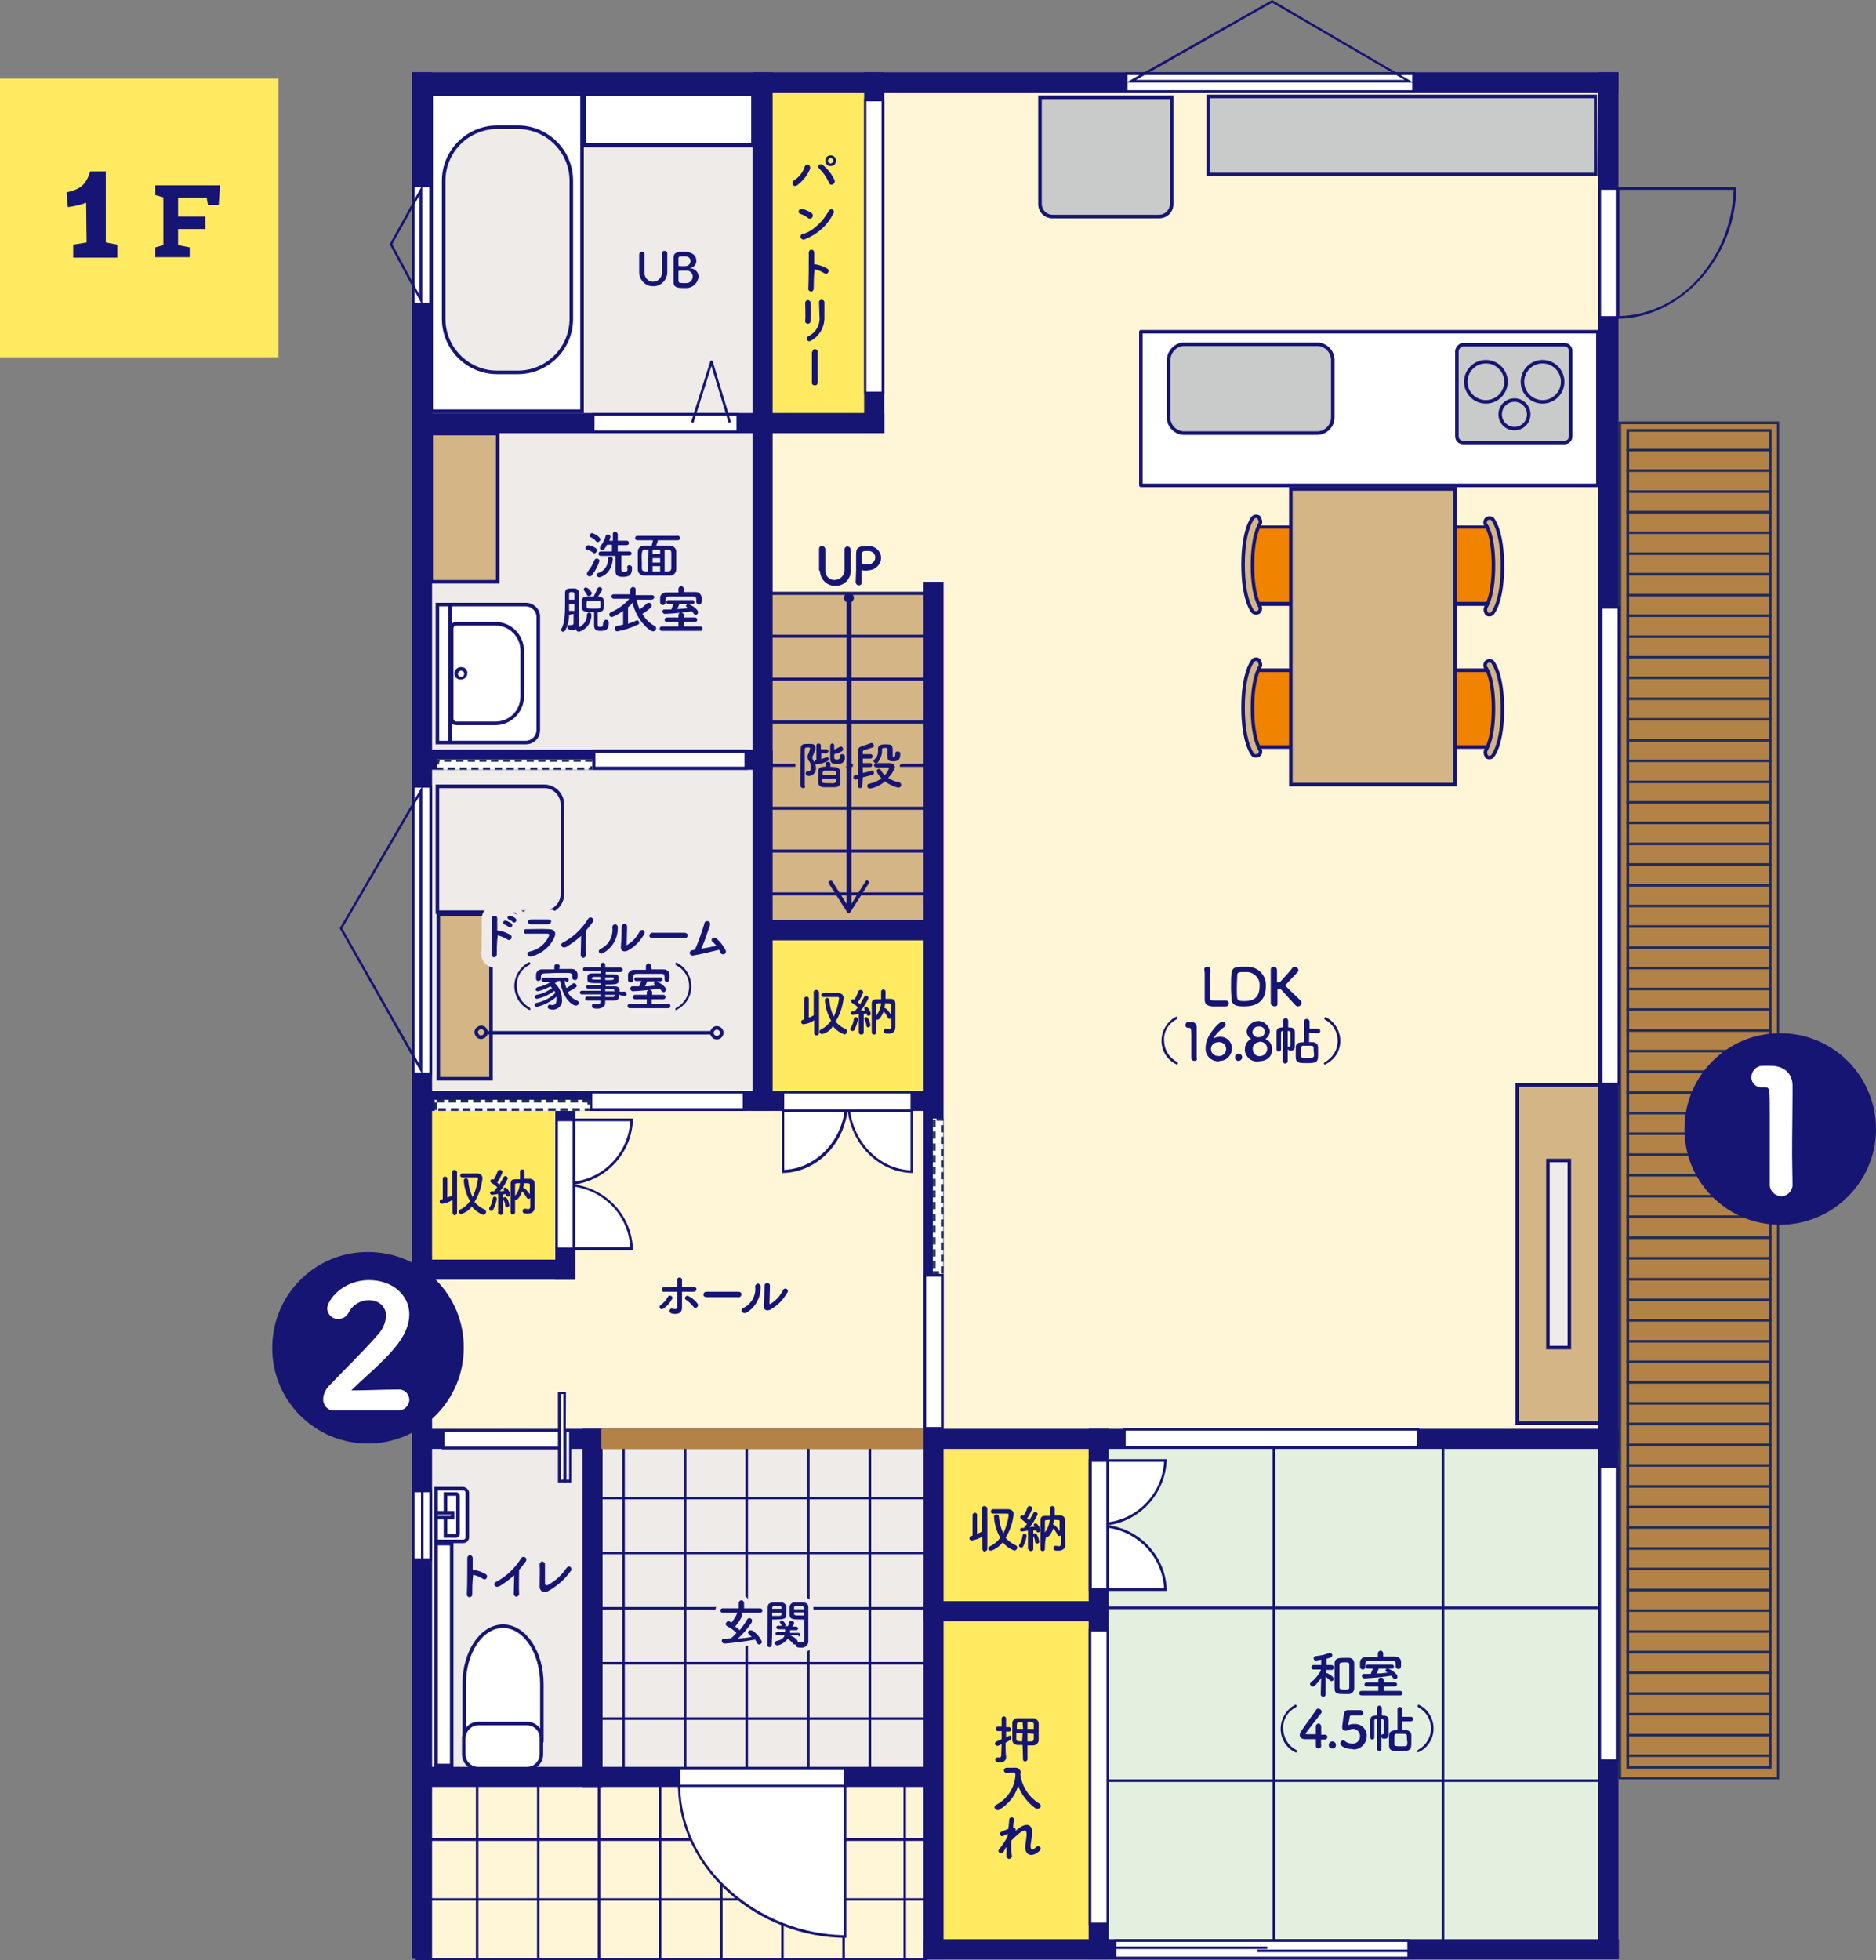 <?xml version="1.0" encoding="utf-8"?>
<!-- Generator: Adobe Illustrator 22.1.0, SVG Export Plug-In . SVG Version: 6.00 Build 0)  -->
<svg version="1.1" id="レイヤー_1" xmlns="http://www.w3.org/2000/svg" xmlns:xlink="http://www.w3.org/1999/xlink" x="0px"
	 y="0px" viewBox="0 0 420.3 439" style="enable-background:new 0 0 420.3 439;" xml:space="preserve">
<rect x="0" y="0" width="420.3" height="439" fill="#808080" stroke="none"/>
<style type="text/css">
	.st0{fill:#FFF5D7;}
	.st1{fill:#FFEA62;}
	.st2{fill:#E3F0E0;}
	.st3{fill:#EEEBE9;}
	.st4{fill:#D4B686;}
	.st5{fill:none;stroke:#161573;stroke-width:0.68;stroke-linecap:round;stroke-miterlimit:10;}
	.st6{fill:none;stroke:#B2B2B2;stroke-width:0.57;stroke-linejoin:round;}
	.st7{fill:none;stroke:#161573;stroke-width:0.57;stroke-linejoin:round;}
	.st8{fill:#161573;}
	.st9{fill:#B28247;}
	.st10{fill:#1E2C5B;}
	.st11{fill:none;stroke:#1E2C5B;stroke-width:0.57;stroke-miterlimit:10;}
	.st12{fill:#FFFFFF;}
	.st13{fill:none;stroke:#161573;stroke-width:0.57;stroke-miterlimit:10;}
	.st14{fill:none;stroke:#161573;stroke-width:0.79;stroke-linecap:round;stroke-linejoin:round;}
	.st15{fill:none;stroke:#161573;stroke-width:0.79;stroke-linejoin:round;}
	.st16{fill:#D4B686;stroke:#161573;stroke-width:0.79;stroke-miterlimit:10;}
	.st17{fill:#FFFFFF;stroke:#161573;stroke-width:0.79;stroke-linecap:round;stroke-linejoin:round;}
	.st18{fill:#C9CACA;}
	.st19{fill:#F08300;}
	.st20{fill:#EEEBE9;stroke:#161573;stroke-width:0.79;stroke-miterlimit:10;}
	.st21{fill:none;stroke:#161573;stroke-width:0.79;stroke-miterlimit:10;}
	.st22{fill:none;stroke:#EEEBE9;stroke-width:4.53;}
	.st23{fill:none;stroke:#EEEBE9;stroke-width:2.27;stroke-linecap:round;stroke-linejoin:round;}
	.st24{fill:none;stroke:#D4B686;stroke-width:2.27;}
	.st25{fill:none;stroke:#161573;stroke-width:1.13;stroke-miterlimit:10;}
</style>
<title>plan_ic01</title>
<g id="レイヤー_2_1_">
	<g id="内容">
		<g>
			<g>
				<g>
					<g>
						<rect x="94.6" y="18" class="st0" width="265.4" height="304.1"/>
						<rect x="170.9" y="18" class="st1" width="24.3" height="78"/>
						<rect x="170.9" y="209.1" class="st1" width="38.2" height="38.2"/>
						<rect x="245.3" y="321.3" class="st2" width="112.8" height="117.4"/>
						<rect x="96.4" y="18.5" class="st3" width="76" height="225.8"/>
						<rect x="94.6" y="322" class="st3" width="37.8" height="76.5"/>
						<rect x="208.9" y="322.4" class="st1" width="38.3" height="113.8"/>
						<rect x="92.3" y="244.3" class="st1" width="32" height="40.1"/>
						<rect x="132.3" y="322" class="st3" width="75.9" height="75.9"/>
						<rect x="94.6" y="398.5" class="st0" width="112.9" height="40.2"/>
						<rect x="170.9" y="132.5" class="st4" width="38.2" height="76"/>
					</g>
					<g>
						<g>
							<line class="st5" x1="207.6" y1="200.2" x2="171.3" y2="200.2"/>
							<line class="st5" x1="207.6" y1="190.6" x2="171.3" y2="190.6"/>
							<line class="st5" x1="207.6" y1="181" x2="171.3" y2="181"/>
							<line class="st5" x1="207.6" y1="161.7" x2="171.3" y2="161.7"/>
							<line class="st5" x1="207.6" y1="152.1" x2="171.3" y2="152.1"/>
							<line class="st5" x1="207.6" y1="142.5" x2="171.3" y2="142.5"/>
							<line class="st5" x1="207.6" y1="132.9" x2="171.3" y2="132.9"/>
							<line class="st5" x1="207.6" y1="171.4" x2="170.7" y2="171.4"/>
						</g>
						<g>
							<rect x="247.2" y="321.4" class="st6" width="113.7" height="116.2"/>
							<g>
								<line class="st7" x1="285.4" y1="437.5" x2="285.4" y2="321.4"/>
								<line class="st7" x1="323.3" y1="437.5" x2="323.3" y2="321.4"/>
								<g>
									<line class="st7" x1="247.5" y1="360.1" x2="361.5" y2="360.1"/>
									<line class="st7" x1="247.5" y1="398.8" x2="361.5" y2="398.8"/>
								</g>
							</g>
						</g>
						<g>
							<rect x="132.3" y="322.4" class="st7" width="75.1" height="76.1"/>
							<g>
								<line class="st7" x1="139.7" y1="398.5" x2="139.7" y2="322.4"/>
								<line class="st7" x1="167.3" y1="398.5" x2="167.3" y2="322.4"/>
								<line class="st7" x1="153.5" y1="399" x2="153.5" y2="322.9"/>
								<line class="st7" x1="181.1" y1="398.5" x2="181.1" y2="322.4"/>
								<line class="st7" x1="194.9" y1="398.5" x2="194.9" y2="322.4"/>
							</g>
							<g>
								<line class="st7" x1="132.3" y1="335.5" x2="207.5" y2="335.5"/>
								<line class="st7" x1="132.3" y1="347.8" x2="207.5" y2="347.8"/>
								<line class="st7" x1="132.3" y1="360.2" x2="207.5" y2="360.2"/>
								<line class="st7" x1="132.3" y1="372.5" x2="207.5" y2="372.5"/>
								<line class="st7" x1="132.3" y1="384.9" x2="207.5" y2="384.9"/>
							</g>
						</g>
						<g>
							<rect x="93.4" y="398.7" class="st7" width="114.1" height="40.1"/>
							<g>
								<line class="st7" x1="93.4" y1="412" x2="207.5" y2="412"/>
								<line class="st7" x1="93.4" y1="425.4" x2="207.5" y2="425.4"/>
							</g>
							<g>
								<line class="st7" x1="120.6" y1="438.7" x2="120.6" y2="398.7"/>
								<line class="st7" x1="106.9" y1="438.7" x2="106.9" y2="398.7"/>
								<line class="st7" x1="134.2" y1="438.7" x2="134.2" y2="398.7"/>
								<line class="st7" x1="147.9" y1="438.7" x2="147.9" y2="398.7"/>
								<line class="st7" x1="161.6" y1="438.7" x2="161.6" y2="398.7"/>
								<line class="st7" x1="175.3" y1="438.7" x2="175.3" y2="398.7"/>
								<line class="st7" x1="189" y1="438.7" x2="189" y2="398.7"/>
								<line class="st7" x1="202.7" y1="438.7" x2="202.7" y2="398.7"/>
							</g>
						</g>
						<rect x="92.3" y="92.5" class="st8" width="105.8" height="4.5"/>
						<rect x="92.3" y="167.9" class="st8" width="80.8" height="4.5"/>
						<rect x="92.3" y="244.3" class="st8" width="119" height="4.5"/>
						<rect x="92.3" y="395.7" class="st8" width="119" height="4.5"/>
						<rect x="206.9" y="434.3" class="st8" width="155.8" height="4.5"/>
						<rect x="92.3" y="320" class="st8" width="270.5" height="4.5"/>
						<rect x="92.3" y="282.1" class="st8" width="36.5" height="4.5"/>
						<rect x="206.9" y="358.6" class="st8" width="41.4" height="4.5"/>
						<rect x="169.1" y="206.1" class="st8" width="42.2" height="4.5"/>
						<rect x="124.4" y="244.3" class="st8" width="4.5" height="42.3"/>
						<rect x="130.5" y="320" class="st8" width="4.5" height="80.2"/>
						<rect x="243.9" y="320" class="st8" width="4.5" height="118.8"/>
						<rect x="206.9" y="130.3" class="st8" width="4.5" height="308.5"/>
						<rect x="193.6" y="16.2" class="st8" width="4.5" height="80.8"/>
						<rect x="168.6" y="16.2" class="st8" width="4.5" height="232.5"/>
						<rect x="92.3" y="16.2" class="st8" width="270.3" height="4.5"/>
						<rect x="92.3" y="16.2" class="st8" width="4.5" height="422.5"/>
						<rect x="358.1" y="16.2" class="st8" width="4.5" height="422.5"/>
						<g id="テラス">
							<g>
								<rect x="362.9" y="94.7" class="st9" width="35.5" height="303.5"/>
								<path class="st10" d="M398.1,95v303h-34.9V95H398.1 M398.6,94.4h-36v304.1h36V94.4L398.6,94.4z"/>
							</g>
							<path class="st10" d="M396.3,96.7v298.8H365V96.7H396.3 M396.9,96.1h-32.5v300h32.5L396.9,96.1L396.9,96.1z"/>
							<g>
								<line class="st11" x1="396.9" y1="100.8" x2="364.4" y2="100.8"/>
								<line class="st11" x1="396.9" y1="105.4" x2="364.4" y2="105.4"/>
								<line class="st11" x1="396.9" y1="110.1" x2="364.4" y2="110.1"/>
								<line class="st11" x1="396.9" y1="114.7" x2="364.4" y2="114.7"/>
								<line class="st11" x1="396.9" y1="119.3" x2="364.4" y2="119.3"/>
								<line class="st11" x1="396.9" y1="124" x2="364.4" y2="124"/>
								<line class="st11" x1="396.9" y1="128.6" x2="364.4" y2="128.6"/>
								<line class="st11" x1="396.9" y1="133.3" x2="364.4" y2="133.3"/>
								<line class="st11" x1="396.9" y1="137.9" x2="364.4" y2="137.9"/>
								<line class="st11" x1="396.9" y1="142.6" x2="364.4" y2="142.6"/>
								<line class="st11" x1="396.9" y1="147.2" x2="364.4" y2="147.2"/>
								<line class="st11" x1="396.9" y1="151.8" x2="364.4" y2="151.8"/>
								<line class="st11" x1="396.9" y1="156.5" x2="364.4" y2="156.5"/>
								<line class="st11" x1="396.9" y1="161.1" x2="364.4" y2="161.1"/>
								<line class="st11" x1="396.9" y1="165.8" x2="364.4" y2="165.8"/>
								<line class="st11" x1="396.9" y1="170.4" x2="364.4" y2="170.4"/>
								<line class="st11" x1="396.9" y1="175.1" x2="364.4" y2="175.1"/>
								<line class="st11" x1="396.9" y1="179.7" x2="364.4" y2="179.7"/>
								<line class="st11" x1="396.9" y1="184.3" x2="364.4" y2="184.3"/>
								<line class="st11" x1="396.9" y1="189" x2="364.4" y2="189"/>
								<line class="st11" x1="396.9" y1="193.6" x2="364.4" y2="193.6"/>
								<line class="st11" x1="396.9" y1="198.3" x2="364.4" y2="198.3"/>
								<line class="st11" x1="396.9" y1="202.9" x2="364.4" y2="202.9"/>
								<line class="st11" x1="396.9" y1="207.5" x2="364.4" y2="207.5"/>
								<line class="st11" x1="396.9" y1="212.2" x2="364.4" y2="212.2"/>
								<line class="st11" x1="396.9" y1="216.8" x2="364.4" y2="216.8"/>
								<line class="st11" x1="396.9" y1="221.5" x2="364.4" y2="221.5"/>
								<line class="st11" x1="396.9" y1="226.1" x2="364.4" y2="226.1"/>
								<line class="st11" x1="396.9" y1="230.8" x2="364.4" y2="230.8"/>
								<line class="st11" x1="396.9" y1="235.4" x2="364.4" y2="235.4"/>
								<line class="st11" x1="396.9" y1="240" x2="364.4" y2="240"/>
								<line class="st11" x1="396.9" y1="244.7" x2="364.4" y2="244.7"/>
								<line class="st11" x1="396.9" y1="249.3" x2="364.4" y2="249.3"/>
								<line class="st11" x1="396.9" y1="253.9" x2="364.4" y2="253.9"/>
								<line class="st11" x1="396.9" y1="258.6" x2="364.4" y2="258.6"/>
								<line class="st11" x1="396.9" y1="263.2" x2="364.4" y2="263.2"/>
								<line class="st11" x1="396.9" y1="267.9" x2="364.4" y2="267.9"/>
								<line class="st11" x1="396.9" y1="272.5" x2="364.4" y2="272.5"/>
								<line class="st11" x1="396.9" y1="277.2" x2="364.4" y2="277.2"/>
								<line class="st11" x1="396.9" y1="281.8" x2="364.4" y2="281.8"/>
								<line class="st11" x1="396.9" y1="286.5" x2="364.4" y2="286.5"/>
								<line class="st11" x1="396.9" y1="291.1" x2="364.4" y2="291.1"/>
								<line class="st11" x1="396.9" y1="295.7" x2="364.4" y2="295.7"/>
								<line class="st11" x1="396.9" y1="300.4" x2="364.4" y2="300.4"/>
								<line class="st11" x1="396.9" y1="305" x2="364.4" y2="305"/>
								<line class="st11" x1="396.9" y1="309.6" x2="364.4" y2="309.6"/>
								<line class="st11" x1="396.9" y1="314.3" x2="364.4" y2="314.3"/>
								<line class="st11" x1="396.9" y1="318.9" x2="364.4" y2="318.9"/>
								<line class="st11" x1="396.9" y1="323.6" x2="364.4" y2="323.6"/>
								<line class="st11" x1="396.9" y1="328.2" x2="364.4" y2="328.2"/>
								<line class="st11" x1="396.9" y1="332.9" x2="364.4" y2="332.9"/>
								<line class="st11" x1="396.9" y1="337.5" x2="364.4" y2="337.5"/>
								<line class="st11" x1="396.9" y1="342.1" x2="364.4" y2="342.1"/>
								<line class="st11" x1="396.9" y1="346.8" x2="364.4" y2="346.8"/>
								<line class="st11" x1="396.9" y1="351.4" x2="364.4" y2="351.4"/>
								<line class="st11" x1="396.9" y1="356.1" x2="364.4" y2="356.1"/>
								<line class="st11" x1="396.9" y1="360.7" x2="364.4" y2="360.7"/>
								<line class="st11" x1="396.9" y1="365.4" x2="364.4" y2="365.4"/>
								<line class="st11" x1="396.9" y1="370" x2="364.4" y2="370"/>
								<line class="st11" x1="396.9" y1="374.6" x2="364.4" y2="374.6"/>
								<line class="st11" x1="396.9" y1="379.3" x2="364.4" y2="379.3"/>
								<line class="st11" x1="396.9" y1="383.9" x2="364.4" y2="383.9"/>
								<line class="st11" x1="396.9" y1="388.6" x2="364.4" y2="388.6"/>
								<line class="st11" x1="396.9" y1="393.2" x2="364.4" y2="393.2"/>
							</g>
						</g>
						<rect x="134.7" y="320" class="st9" width="72.2" height="4.5"/>
					</g>
					<g>
						<g>
							<g>
								<rect x="252.4" y="16.5" class="st12" width="64.4" height="3.9"/>
								<path class="st8" d="M316.4,16.8v3.4h-63.8v-3.4H316.4 M317,16.2h-64.9v4.5H317L317,16.2L317,16.2z"/>
							</g>
							<path class="st8" d="M285,0.6l29.7,17.3h-60.2L285,0.6 M285,0l-32.7,18.5h64.4L285,0z"/>
						</g>
						<g>
							<g>
								<rect x="92.6" y="176.2" class="st12" width="3.9" height="64.3"/>
								<path class="st8" d="M96.2,176.4v63.8h-3.3v-63.8H96.2 M96.8,175.9h-4.5v64.9h4.5C96.8,240.8,96.8,175.9,96.8,175.9z"/>
							</g>
							<path class="st8" d="M94,178.2v60.2l-17.3-30.5L94,178.2 M94.6,176.1l-18.5,31.8l18.5,32.7L94.6,176.1L94.6,176.1z"/>
						</g>
						<g id="窓1">
							<g>
								<rect x="92.6" y="41.6" class="st12" width="3.9" height="26.5"/>
								<path class="st8" d="M96.2,41.9v25.9h-3.3V41.9H96.2 M96.8,41.3h-4.5v27h4.5C96.8,68.3,96.8,41.3,96.8,41.3z"/>
							</g>
							<path class="st8" d="M94,43.7v22.4l-6.1-11.4L94,43.7 M94.6,41.5l-7.3,13.2l7.3,13.6L94.6,41.5L94.6,41.5z"/>
						</g>
						<g>
							<g>
								<rect x="358.4" y="42.2" class="st12" width="3.9" height="28.9"/>
								<path class="st8" d="M362,42.5v28.3h-3.3V42.5H362 M362.6,41.9h-4.5v29.5h4.5V41.9z"/>
							</g>
							<path class="st8" d="M388.4,42.5c-0.2,7.2-2.9,14.1-7.6,19.5c-4.5,5.3-11.1,8.6-18,8.8V42.5H388.4 M389,41.9h-26.8v29.5
								C377.1,71.3,389,57.1,389,41.9z"/>
						</g>
						<g>
							<g>
								<rect x="152.1" y="396.1" class="st12" width="37.2" height="3.9"/>
								<path class="st8" d="M189,396.4v3.4h-36.6v-3.4H189 M189.6,395.8h-37.7v4.5h37.7L189.6,395.8L189.6,395.8z"/>
							</g>
							<g>
								<path class="st12" d="M189.3,433.7c-20.1-0.1-37-15.5-37.2-33.8h37.1L189.3,433.7z"/>
								<path class="st8" d="M189,400.2v33.2c-9.3-0.2-18.2-3.7-25.2-9.8c-7.2-6.3-11.2-14.6-11.4-23.4L189,400.2 M189.6,399.7
									h-37.7c0,19.2,18.2,34.3,37.7,34.3L189.6,399.7L189.6,399.7z"/>
							</g>
						</g>
						<g>
							<g>
								<rect x="175.4" y="244.6" class="st12" width="28.9" height="4.1"/>
								<path class="st8" d="M204,244.9v3.6h-28.3v-3.6H204 M204.6,244.3h-29.4v4.7h29.4L204.6,244.3L204.6,244.3z"/>
							</g>
							<g>
								<path class="st12" d="M175.4,248.8h14.1c-1,7.7-7.1,13.5-14.1,13.6V248.8z M204.3,262.4c-7.1-0.2-13.1-6-14.1-13.6h14.1
									L204.3,262.4z"/>
								<path class="st8" d="M204,249.1v13c-6.7-0.3-12.4-5.8-13.5-13L204,249.1 M189.2,249c-1.1,7.2-6.8,12.7-13.5,13v-13H189.2
									 M204.6,248.5h-29.4v14.2c7,0,13.6-5.6,14.7-14c1.1,8.4,7.7,14,14.7,14L204.6,248.5L204.6,248.5z"/>
							</g>
						</g>
						<g>
							<g>
								<rect x="124.7" y="250.8" class="st12" width="3.9" height="28.9"/>
								<path class="st8" d="M128.3,251.1v28.3h-3.3v-28.3H128.3 M128.9,250.5h-4.5v29.5h4.5V250.5z"/>
							</g>
							<g>
								<path class="st12" d="M128.6,279.6v-14.1c7.2,1,12.6,6.9,12.9,14.1H128.6z M128.6,250.8h12.9c-0.3,7.2-5.7,13.2-12.9,14.1
									V250.8z"/>
								<path class="st8" d="M141.2,251.1c-0.4,6.8-5.5,12.5-12.3,13.5v-13.5H141.2 M128.9,265.8c6.8,1.1,11.9,6.7,12.3,13.5h-12.3
									V265.8 M141.8,250.5h-13.4v29.5h13.4c-0.1-7.5-5.8-13.8-13.2-14.7C136,264.3,141.7,258,141.8,250.5L141.8,250.5z"/>
							</g>
						</g>
						<g>
							<g>
								<rect x="244.2" y="327.1" class="st12" width="3.9" height="28.9"/>
								<path class="st8" d="M247.9,327.4v28.3h-3.3v-28.3H247.9 M248.4,326.8h-4.5v29.5h4.5V326.8z"/>
							</g>
							<g>
								<path class="st12" d="M248.2,356v-14.2c7.2,1,12.6,6.9,12.9,14.2H248.2z M248.2,327.1h12.9c-0.3,7.2-5.7,13.2-12.9,14.1
									L248.2,327.1z"/>
								<path class="st8" d="M260.8,327.4c-0.4,6.8-5.5,12.5-12.3,13.5v-13.5H260.8 M248.5,342.2c6.8,1.1,11.9,6.7,12.3,13.5h-12.3
									V342.2 M261.4,326.8h-13.5v29.5h13.5c-0.1-7.5-5.8-13.8-13.2-14.7C255.6,340.6,261.2,334.3,261.4,326.8L261.4,326.8z"/>
							</g>
						</g>
						<g>
							<g>
								<rect x="133" y="92.8" class="st12" width="32.3" height="3.9"/>
								<path class="st8" d="M165,93.1v3.3h-31.8v-3.3H165 M165.6,92.5h-32.9V97h32.9L165.6,92.5L165.6,92.5z"/>
							</g>
							<polyline class="st7" points="163.5,94.6 159.4,81 155.1,94.6 							"/>
						</g>
						<g>
							<rect x="358.8" y="136" class="st12" width="3.9" height="106.8"/>
							<path class="st8" d="M362.4,136.3v106.2h-3.4V136.3H362.4 M363,135.7h-4.5v107.4h4.5L363,135.7L363,135.7z"/>
						</g>
						<g>
							<rect x="252" y="320.1" class="st12" width="65.8" height="3.9"/>
							<path class="st8" d="M317.4,320.4v3.4h-65.2v-3.4H317.4 M318,319.8h-66.3v4.5H318L318,319.8L318,319.8z"/>
						</g>
						<g>
							<rect x="244.2" y="365.1" class="st12" width="3.9" height="65.8"/>
							<path class="st8" d="M247.9,365.4v65.2h-3.4v-65.2H247.9 M248.4,364.8h-4.5v66.3h4.5V364.8z"/>
						</g>
						<g>
							<g>
								<rect x="249.8" y="434.6" class="st12" width="65.8" height="3.9"/>
								<path class="st8" d="M315.3,434.9v3.3h-65.2v-3.3H315.3 M315.9,434.3h-66.3v4.5h66.3V434.3z"/>
							</g>
							<g>
								<line class="st13" x1="281.7" y1="436.9" x2="315.9" y2="436.9"/>
								<line class="st13" x1="249.6" y1="436.2" x2="283.9" y2="436.2"/>
							</g>
						</g>
						<g>
							<rect x="358.4" y="328.5" class="st12" width="3.9" height="65.8"/>
							<path class="st8" d="M362,328.8V394h-3.3v-65.2H362 M362.6,328.3h-4.5v66.3h4.5V328.3L362.6,328.3z"/>
						</g>
						<g>
							<rect x="193.9" y="22.4" class="st12" width="3.9" height="65.6"/>
							<path class="st8" d="M197.5,22.7v65h-3.4v-65L197.5,22.7 M198.1,22.1h-4.5v66.2h4.5C198.1,88.3,198.1,22.1,198.1,22.1z"/>
						</g>
						<g>
							<g>
								<rect x="133.1" y="168.3" class="st12" width="34.1" height="3.8"/>
								<path class="st8" d="M166.8,168.6v3.1h-33.4v-3.1H166.8 M167.5,167.9h-34.8v4.5h34.8V167.9z"/>
							</g>
							<g>
								<rect x="97.9" y="170.1" class="st12" width="34.8" height="2.3"/>
								<path class="st10" d="M130.1,170.1h-1.6v0.5h1.6V170.1z M127.5,170.1h-1.6v0.5h1.6V170.1z M124.8,170.1h-1.6v0.5h1.6V170.1z
									 M122.2,170.1h-1.6v0.5h1.6V170.1z M119.6,170.1h-1.6v0.5h1.6V170.1z M116.9,170.1h-1.6v0.5h1.6V170.1z M114.3,170.1h-1.6
									v0.5h1.6V170.1z M111.7,170.1H110v0.5h1.6L111.7,170.1L111.7,170.1z M109,170.1h-1.6v0.5h1.6L109,170.1L109,170.1z
									 M106.4,170.1h-1.6v0.5h1.6V170.1z M103.8,170.1h-1.6v0.5h1.6V170.1z M101.1,170.1h-1.6v0.5h1.6L101.1,170.1L101.1,170.1z
									 M98.5,170.1h-0.6v0.5l0,0v0.6h0.5v-0.6h0.1V170.1z M99.3,171.9h-1.4v0.3l0,0l0,0l0,0v0.2h1.4L99.3,171.9L99.3,171.9z
									 M101.9,171.9h-1.6v0.5h1.6C101.9,172.4,101.9,171.9,101.9,171.9z M104.6,171.9h-1.6v0.5h1.6V171.9z M107.2,171.9h-1.6v0.5
									h1.6V171.9z M109.8,171.9h-1.6v0.5h1.6C109.8,172.4,109.8,171.9,109.8,171.9z M112.5,171.9h-1.6v0.5h1.6V171.9z
									 M115.1,171.9h-1.6v0.5h1.6V171.9z M117.7,171.9h-1.6v0.5h1.6V171.9z M120.4,171.9h-1.6v0.5h1.6V171.9z M123,171.9h-1.6v0.5
									h1.6V171.9z M125.6,171.9H124v0.5h1.6L125.6,171.9L125.6,171.9z M128.3,171.9h-1.6v0.5h1.6V171.9z M130.9,171.9h-1.6v0.5
									h1.6V171.9z M132.7,171.6h-0.5v0.3h-0.3v0.5h0.8L132.7,171.6L132.7,171.6z M132.7,170.1h-1.6v0.5h1.6V170.1z"/>
							</g>
						</g>
						<g>
							<g>
								<rect x="207.1" y="285.6" class="st12" width="3.9" height="34.2"/>
								<path class="st8" d="M210.8,285.9v33.7h-3.3v-33.7H210.8 M211.4,285.3h-4.5v34.8h4.5V285.3z"/>
							</g>
							<g>
								<rect x="209" y="250.5" class="st12" width="2.3" height="34.8"/>
								<path class="st10" d="M209.6,250.8H209v1.6h0.6L209.6,250.8L209.6,250.8z M209.6,253.4H209v1.6h0.6L209.6,253.4L209.6,253.4
									z M209.6,256.1H209v1.6h0.6L209.6,256.1L209.6,256.1z M209.6,258.7H209v1.6h0.6L209.6,258.7L209.6,258.7z M209.6,261.3H209
									v1.7h0.6L209.6,261.3L209.6,261.3z M209.6,264H209v0.8l0,0v0.9h0.6L209.6,264L209.6,264z M209.6,266.6H209v1.6h0.6
									L209.6,266.6L209.6,266.6z M209.6,269.2H209v0.5l0,0v1.1h0.6L209.6,269.2L209.6,269.2z M209.6,271.9H209v1.6h0.6
									L209.6,271.9L209.6,271.9z M209.6,274.5H209v1.6h0.6L209.6,274.5L209.6,274.5z M209,277.1v1.6h0.6v-1.6H209z M209.6,279.8
									H209v1.6h0.6L209.6,279.8L209.6,279.8z M209.6,282.4H209v1.6h0.6L209.6,282.4L209.6,282.4z M210.4,284.7H209v0.6h1.4
									L210.4,284.7L210.4,284.7z M211.4,283.6h-0.6v1.6h0.6V283.6L211.4,283.6z M211.4,281h-0.6v1.6h0.6V281L211.4,281z
									 M211.4,278.3h-0.6v1.7h0.6V278.3L211.4,278.3z M211.4,275.7h-0.6v1.6h0.6V275.7L211.4,275.7z M211.4,273.1h-0.6v1.6h0.6
									V273.1z M211.4,270.4h-0.6v1.6h0.6V270.4z M211.4,267.8h-0.6v1.6h0.6V267.8z M211.4,265.2h-0.6v1.6h0.6V265.2z M210.8,262.5
									v1.6h0.6v-1.6H210.8z M211.4,259.9h-0.6v1.6h0.6V259.9z M211.4,257.3h-0.6v1.6h0.6V257.3z M211.4,254.6h-0.6v1.6h0.6V254.6
									L211.4,254.6z M211.4,252h-0.6v1.6h0.6V252L211.4,252z M211.4,250.5h-1.6v0.5h1.6V250.5L211.4,250.5z"/>
							</g>
						</g>
						<g>
							<g>
								<rect x="132.5" y="244.6" class="st12" width="34.2" height="3.9"/>
								<path class="st8" d="M166.4,244.9v3.3h-33.7v-3.3H166.4 M167,244.3h-34.8v4.5H167V244.3z"/>
							</g>
							<g>
								<rect x="97.4" y="246.3" class="st12" width="34.8" height="2.5"/>
								<path class="st10" d="M129.5,246.3h-1.7v0.6h1.7V246.3z M126.7,246.3h-1.7v0.6h1.7V246.3z M124,246.3h-1.7v0.6h1.7
									L124,246.3L124,246.3z M121.3,246.3h-1.7v0.6h1.7V246.3z M118.6,246.3h-1.7v0.6h1.7V246.3z M115.8,246.3h-1.7v0.6h1.7V246.3
									z M113.1,246.3h-1.7v0.6h1.7V246.3z M110.4,246.3h-1.7v0.6h1.7V246.3z M107.7,246.3H106v0.6h1.7L107.7,246.3L107.7,246.3z
									 M104.9,246.3h-1.7v0.6h1.7V246.3z M102.2,246.3h-1.7v0.6h1.7V246.3z M99.5,246.3h-1.7v0.6h1.7L99.5,246.3L99.5,246.3z
									 M97.9,246.9h-0.6v1.7h0.6V246.9z M99.9,248.2h-1.7v0.6h1.7L99.9,248.2L99.9,248.2z M102.7,248.2H101v0.6h1.7V248.2z
									 M105.4,248.2h-1.7v0.6h1.7V248.2z M108.1,248.2h-1.7v0.6h1.7V248.2z M110.8,248.2h-1.7v0.6h1.7V248.2z M113.6,248.2h-1.7
									v0.6h1.7V248.2z M116.3,248.2h-1.7v0.6h1.7V248.2z M119,248.2h-1.7v0.6h1.7L119,248.2L119,248.2z M121.7,248.2H120v0.6h1.7
									L121.7,248.2L121.7,248.2z M124.5,248.2h-1.7v0.6h1.7V248.2z M127.2,248.2h-1.7v0.6h1.7V248.2z M129.9,248.2h-1.7v0.6h1.7
									V248.2z M132.2,248.2H131v0.6h1.3V248.2z M132.2,246.3h-1.7v0.6h1.1v0.5h0.6L132.2,246.3L132.2,246.3z"/>
							</g>
						</g>
						<g>
							<g>
								<rect x="99.3" y="320.3" class="st12" width="28.4" height="3.9"/>
								<path class="st8" d="M127.5,320.6v3.4H99.6v-3.3L127.5,320.6 M128,320.1H99v4.5h29L128,320.1L128,320.1z"/>
							</g>
							<g>
								<g>
									<rect x="125.3" y="312" class="st12" width="1.2" height="19.7"/>
									<path class="st8" d="M126.2,312.2v19.2h-0.6v-19.2H126.2 M126.8,311.7H125V332h1.7L126.8,311.7L126.8,311.7z"/>
								</g>
								<g>
									<rect x="126.6" y="320.4" class="st12" width="1.2" height="11.4"/>
									<path class="st8" d="M127.5,320.6v10.8h-0.6v-10.8H127.5 M128,320.1h-1.7V332h1.7L128,320.1L128,320.1z"/>
								</g>
							</g>
						</g>
						<g>
							<g>
								<rect x="92.6" y="294.6" class="st12" width="3.9" height="15.4"/>
								<path class="st8" d="M96.2,294.9v14.8h-3.3v-14.8H96.2 M96.8,294.3h-4.5v16h4.5C96.8,310.3,96.8,294.3,96.8,294.3z"/>
							</g>
							<line class="st13" x1="94.6" y1="310.2" x2="94.6" y2="294.3"/>
						</g>
						<g>
							<g>
								<rect x="92.6" y="333.9" class="st12" width="3.9" height="15.4"/>
								<path class="st8" d="M96.2,334.2V349h-3.3v-14.8H96.2 M96.8,333.6h-4.5v16h4.5C96.8,349.6,96.8,333.6,96.8,333.6z"/>
							</g>
							<line class="st13" x1="94.6" y1="349.6" x2="94.6" y2="333.6"/>
						</g>
					</g>
					<g>
						<g>
							<g>
								<rect x="96.6" y="21.1" class="st12" width="33.9" height="71"/>
								<path class="st8" d="M130,21.5v70.2H97V21.5H130 M130.8,20.7H96.2v71.8h34.6L130.8,20.7L130.8,20.7z"/>
							</g>
							<g>
								<path class="st3" d="M111.3,28.5h4.6c6.6,0,12,5.4,12,12v30.9c0,6.6-5.4,12-12,12h-4.6c-6.6,0-12-5.4-12-12V40.5
									C99.3,33.8,104.7,28.5,111.3,28.5z"/>
								<path class="st8" d="M116,28.9c6.4,0,11.6,5.2,11.6,11.6v30.9c0,6.4-5.2,11.6-11.6,11.6c0,0,0,0,0,0h-4.6
									c-6.4,0-11.6-5.2-11.6-11.6V40.5c0-6.4,5.2-11.6,11.6-11.6L116,28.9 M116,28.1h-4.6c-6.8,0-12.4,5.5-12.4,12.4c0,0,0,0,0,0
									v30.9c0,6.8,5.5,12.4,12.4,12.4c0,0,0,0,0,0h4.6c6.8,0,12.4-5.5,12.4-12.4c0,0,0,0,0,0V40.5C128.4,33.6,122.8,28.1,116,28.1
									z"/>
							</g>
						</g>
						<g>
							<rect x="130.9" y="21.1" class="st12" width="37.8" height="11.4"/>
							<path class="st8" d="M168.3,21.5v10.6h-37V21.5H168.3 M169.1,20.7h-38.6V33h38.6L169.1,20.7L169.1,20.7z"/>
						</g>
						<g>
							<g>
								<path class="st12" d="M104,390v-12.9c0-7.1,3.9-12.9,8.7-12.9s8.7,5.8,8.7,12.9V390"/>
								<path class="st14" d="M104,390v-12.9c0-7.1,3.9-12.9,8.7-12.9s8.7,5.8,8.7,12.9V390"/>
							</g>
							<g>
								<path class="st12" d="M107.1,386h11c1.7,0,3.2,1.4,3.2,3.2v3.7c0,1.7-1.4,3.2-3.2,3.2h-11c-1.7,0-3.2-1.4-3.2-3.2v-3.7
									C104,387.5,105.4,386,107.1,386z"/>
								<path class="st14" d="M107.1,386h11c1.7,0,3.2,1.4,3.2,3.2v3.7c0,1.7-1.4,3.2-3.2,3.2h-11c-1.7,0-3.2-1.4-3.2-3.2v-3.7
									C104,387.5,105.4,386,107.1,386z"/>
							</g>
						</g>
						<g>
							<rect x="97.7" y="345.8" class="st12" width="3.5" height="49.7"/>
							<path class="st8" d="M100.8,346.1V395h-2.7v-48.9H100.8 M101.6,345.4h-4.3v50.5h4.3C101.6,395.8,101.6,345.4,101.6,345.4z"/>
						</g>
						<g>
							<g>
								<path class="st12" d="M97.7,345.3v-11.8h6.1c0.5,0,0.9,0.4,0.9,0.9c0,0,0,0,0,0v10c0,0.5-0.4,0.9-0.9,0.9h0L97.7,345.3z"/>
								<path class="st8" d="M103.8,333.8c0.3,0,0.5,0.2,0.5,0.5l0,0v10c0,0.3-0.2,0.5-0.5,0.5c0,0,0,0,0,0h-5.7v-11H103.8
									 M103.8,333h-6.5v12.6h6.5c0.7,0,1.3-0.6,1.3-1.3v-10C105.1,333.7,104.5,333.1,103.8,333L103.8,333z"/>
							</g>
							<path class="st8" d="M102.2,335v8.6h-2V335H102.2 M102.2,334.2h-2.8v10.2h2.8c0.4,0,0.8-0.4,0.8-0.8l0,0V335
								C103,334.6,102.6,334.2,102.2,334.2L102.2,334.2z"/>
							<g>
								<rect x="97.7" y="338.8" class="st12" width="3.7" height="1.1"/>
								<path class="st8" d="M101,339.2v0.3h-2.9v-0.3H101 M101.8,338.4h-4.5v1.9h4.5L101.8,338.4L101.8,338.4z"/>
							</g>
						</g>
						<g>
							<g>
								<path class="st12" d="M98,166.3v-30.9h19.8c1.6,0,2.8,1.3,2.8,2.8l0,0v25.3c0,1.6-1.3,2.8-2.8,2.8c0,0,0,0,0,0H98z"/>
								<path class="st8" d="M98.4,135L98.4,135 M117.8,135.8c1.3,0,2.4,1.1,2.4,2.4v25.3c0,1.3-1.1,2.4-2.4,2.4H98.4v-30.1
									L117.8,135.8 M117.8,135H97.6v31.7h20.2c1.8,0,3.2-1.4,3.2-3.2v-25.3C121.1,136.5,119.6,135,117.8,135
									C117.8,135,117.8,135,117.8,135L117.8,135z"/>
							</g>
							<path class="st8" d="M111,140.1c3.1,0,5.6,2.5,5.6,5.6l0,0V156c0,3.1-2.5,5.6-5.6,5.6h-8.8c-0.3,0-0.6-0.3-0.6-0.6v-20.3
								c0-0.3,0.2-0.6,0.6-0.6c0,0,0,0,0,0H111 M111,139.3h-8.8c-0.8,0-1.4,0.6-1.4,1.4V161c0,0.8,0.6,1.4,1.4,1.4c0,0,0,0,0,0h8.8
								c3.5,0,6.4-2.9,6.4-6.4c0,0,0,0,0,0v-10.2C117.4,142.2,114.6,139.3,111,139.3C111,139.3,111,139.3,111,139.3L111,139.3z"/>
							<line class="st15" x1="100.8" y1="135" x2="100.8" y2="166.5"/>
							<g>
								<circle class="st12" cx="103.3" cy="150.9" r="1.1"/>
								<path class="st8" d="M103.3,150.2c0.4,0,0.7,0.3,0.7,0.7s-0.3,0.7-0.7,0.7s-0.7-0.3-0.7-0.7S103,150.2,103.3,150.2
									 M103.3,149.4c-0.8,0-1.5,0.6-1.5,1.4s0.6,1.4,1.4,1.4c0.8,0,1.5-0.6,1.5-1.4l0,0C104.8,150.1,104.2,149.4,103.3,149.4z"/>
							</g>
						</g>
						<rect x="96.6" y="97.1" class="st16" width="14.9" height="33.2"/>
						<rect x="98.2" y="204.8" class="st16" width="11.8" height="36.8"/>
						<g>
							<rect x="255.6" y="74.3" class="st17" width="102.4" height="34.4"/>
							<g>
								<g>
									<path class="st18" d="M327.8,77.2h22.7c0.8,0,1.4,0.6,1.4,1.4v19.1c0,0.8-0.6,1.4-1.4,1.4h-22.7c-0.8,0-1.4-0.6-1.4-1.4
										V78.6C326.5,77.9,327.1,77.2,327.8,77.2z"/>
									<path class="st14" d="M327.8,77.2h22.7c0.8,0,1.4,0.6,1.4,1.4v19.1c0,0.8-0.6,1.4-1.4,1.4h-22.7c-0.8,0-1.4-0.6-1.4-1.4
										V78.6C326.5,77.9,327.1,77.2,327.8,77.2z"/>
								</g>
								<circle class="st14" cx="345.6" cy="85.5" r="4.5"/>
								<circle class="st14" cx="332.9" cy="85.5" r="4.5"/>
								<circle class="st14" cx="339.3" cy="92.8" r="3.2"/>
							</g>
							<g>
								<path class="st18" d="M265.3,77.1h29.8c1.9,0,3.5,1.6,3.5,3.5v12.9c0,1.9-1.6,3.5-3.5,3.5h-29.8c-1.9,0-3.5-1.6-3.5-3.5
									V80.6C261.9,78.7,263.4,77.1,265.3,77.1z"/>
								<path class="st14" d="M265.3,77.1h29.8c1.9,0,3.5,1.6,3.5,3.5v12.9c0,1.9-1.6,3.5-3.5,3.5h-29.8c-1.9,0-3.5-1.6-3.5-3.5
									V80.6C261.9,78.7,263.4,77.1,265.3,77.1z"/>
							</g>
						</g>
						<g>
							<path class="st3" d="M98,204.3v-28.2h23.9c2.3,0,4.1,1.9,4.1,4.1v20c0,2.3-1.8,4.1-4.1,4.1L98,204.3z"/>
							<path class="st8" d="M121.9,176.5c2.1,0,3.7,1.7,3.7,3.7v20c0,2.1-1.7,3.7-3.7,3.7H98.4v-27.4H121.9 M121.9,175.7H97.6v29
								h24.3c2.5,0,4.5-2,4.5-4.5c0,0,0,0,0,0v-20C126.4,177.7,124.4,175.7,121.9,175.7L121.9,175.7z"/>
						</g>
						<g>
							<path class="st18" d="M235.8,48.5c-1.5,0-2.8-1.3-2.8-2.8V21.8h29.5v23.9c0,1.6-1.3,2.8-2.8,2.8H235.8z"/>
							<path class="st8" d="M262.1,22.2v23.5c0,1.3-1.1,2.4-2.4,2.4c0,0,0,0,0,0h-23.9c-1.3,0-2.4-1.1-2.4-2.4V22.2H262.1
								 M262.9,21.4h-30.3v24.3c0,1.8,1.4,3.2,3.2,3.2l0,0h23.9c1.8,0,3.2-1.4,3.2-3.2V21.4z"/>
						</g>
						<g>
							<rect x="270.6" y="21.5" class="st18" width="86.8" height="17.5"/>
							<path class="st8" d="M357.1,22v16.7H271V22H357.1 M357.8,21.2h-87.5v18.3h87.6L357.8,21.2L357.8,21.2z"/>
						</g>
						<g>
							<g>
								<g>
									<rect x="322.3" y="118.1" class="st19" width="12.8" height="17.2"/>
									<path class="st8" d="M334.7,118.4v16.4h-12v-16.4L334.7,118.4 M335.5,117.7h-13.6v18h13.6V117.7z"/>
								</g>
								<path class="st16" d="M332.8,136.4c0-0.2,0.1-0.4,0.2-0.6c0,0,1.6-2.4,1.6-9.1c0-6.8-1.6-9.1-1.7-9.1
									c-0.3-0.4-0.2-1.1,0.2-1.4c0,0,0,0,0,0c0.4-0.3,1.1-0.3,1.4,0.2c0,0,0,0,0,0c0.2,0.3,2.1,2.9,2.1,10.4
									c0,7.5-1.9,10.1-2.1,10.4c-0.3,0.5-0.9,0.6-1.4,0.3C332.9,137.1,332.7,136.7,332.8,136.4L332.8,136.4z"/>
							</g>
							<g>
								<g>
									<rect x="322.3" y="150.1" class="st19" width="12.8" height="17.2"/>
									<path class="st8" d="M334.7,150.5v16.4h-12v-16.4H334.7 M335.5,149.7h-13.6v18h13.6V149.7z"/>
								</g>
								<path class="st16" d="M332.8,168.4c0-0.2,0.1-0.4,0.2-0.6c0,0,1.6-2.4,1.6-9.1s-1.6-9.1-1.7-9.1c-0.3-0.4-0.2-1.1,0.2-1.4
									c0,0,0,0,0,0c0.4-0.3,1.1-0.3,1.4,0.2c0,0,0,0,0,0c0.2,0.3,2.1,2.9,2.1,10.4s-1.9,10.1-2.1,10.4c-0.3,0.5-0.9,0.6-1.4,0.3
									C332.9,169.1,332.7,168.7,332.8,168.4L332.8,168.4z"/>
							</g>
							<g>
								<g>
									<rect x="280" y="150.1" class="st19" width="12.8" height="17.2"/>
									<path class="st8" d="M292.4,150.5v16.4h-12v-16.4H292.4 M293.2,149.7h-13.6v18h13.6V149.7z"/>
								</g>
								<path class="st16" d="M282.4,148.9c0,0.2-0.1,0.4-0.2,0.6c0,0-1.6,2.4-1.6,9.1s1.6,9.1,1.6,9.1c0.3,0.4,0.3,1.1-0.2,1.4
									c-0.4,0.3-1.1,0.3-1.4-0.2c-0.2-0.3-2.1-2.9-2.1-10.4s1.9-10.1,2.1-10.4c0.3-0.5,0.9-0.6,1.4-0.3
									C282.2,148.2,282.4,148.6,282.4,148.9z"/>
							</g>
							<g>
								<g>
									<rect x="280" y="118.1" class="st19" width="12.8" height="17.2"/>
									<path class="st8" d="M292.4,118.4v16.4h-12v-16.4L292.4,118.4 M293.2,117.7h-13.6v18h13.6V117.7z"/>
								</g>
								<path class="st16" d="M282.4,116.9c0,0.2-0.1,0.4-0.2,0.6c0,0-1.6,2.4-1.6,9.1s1.6,9.1,1.6,9.1c0.3,0.4,0.2,1.1-0.2,1.4
									c0,0,0,0,0,0c-0.4,0.3-1.1,0.2-1.4-0.2c-0.2-0.3-2.1-2.9-2.1-10.4c0-7.5,1.9-10.1,2.1-10.4c0.3-0.5,0.9-0.6,1.4-0.3
									C282.2,116.2,282.4,116.6,282.4,116.9z"/>
							</g>
							<rect x="289.2" y="109.5" class="st16" width="36.8" height="66.2"/>
						</g>
						<g id="テレビ">
							<rect x="339.9" y="243" class="st16" width="18.6" height="75.7"/>
							<rect x="346.8" y="259.9" class="st20" width="4.8" height="41.9"/>
						</g>
						<g>
							<line class="st21" x1="108.9" y1="231.3" x2="159.6" y2="231.3"/>
							<path class="st21" d="M108.9,231.3c-0.1,0.6-0.6,1-1.2,1c-0.5,0-0.9-0.5-1-1c-0.1-0.6,0.4-1.1,1-1.2c0.6-0.1,1.1,0.4,1.2,1
								C108.9,231.2,108.9,231.2,108.9,231.3z"/>
							<path class="st21" d="M161.7,231.3c0,0.6-0.5,1.1-1.1,1.1c-0.6,0-1.1-0.5-1.1-1.1c0-0.6,0.5-1.1,1.1-1.1l0,0
								C161.2,230.2,161.7,230.7,161.7,231.3C161.7,231.3,161.7,231.3,161.7,231.3z"/>
						</g>
					</g>
					<g>
						<path class="st8" d="M143.2,61.2L143.2,61.2c0-0.8,0-1.5,0-2.3s0-1.3,0-1.9c0-0.3,0.2-0.5,0.5-0.6c0,0,0.1,0,0.1,0
							c0.3,0,0.6,0.2,0.6,0.5c0,0,0,0,0,0l0,0c0,0.4,0,0.8,0,1.2c0,0.8,0,1.7,0,2.5v0.4c-0.1,1,0.7,2,1.7,2.1c0.1,0,0.1,0,0.2,0
							c1.1,0,2-0.9,2-2c0-0.1,0-0.1,0-0.2c0-0.9,0-1.8,0-2.8c0-0.5,0-0.9,0-1.4c0-0.3,0.3-0.6,0.7-0.5c0.3,0,0.5,0.3,0.5,0.5l0,0
							c0,0.9,0,1.6,0,2.2s0,1.2,0,1.8c0.1,1.7-1.1,3.2-2.8,3.4c-0.1,0-0.2,0-0.3,0c-1.7,0.1-3.1-1.3-3.2-3
							C143.2,61.4,143.2,61.3,143.2,61.2z"/>
						<path class="st8" d="M153.8,64.5h-0.7c-1,0-2.2,0-2.2-1.3c0-0.4,0-1.2,0-2.1c0-1.3,0-2.7,0-3.4c0-1.3,1.2-1.3,2.1-1.3h0.6
							c1.7,0.1,2.4,1,2.4,1.9c0.1,0.8-0.5,1.5-1.2,1.7c-0.1,0-0.2,0-0.2,0.1s0,0,0.2,0c1,0.1,1.8,1,1.7,2
							C156.3,63.4,155.2,64.5,153.8,64.5C153.8,64.5,153.8,64.5,153.8,64.5z M155.2,61.9c0-0.7-0.6-1.3-1.3-1.3c0,0,0,0,0,0
							c-0.3,0-0.5,0-0.8,0c-1,0-1.1,0-1.1,0.2c0,0.7,0,1.4,0,2.1c0.1,0.4,0.1,0.5,1.1,0.5h0.7C154.6,63.4,155.2,62.7,155.2,61.9
							C155.2,61.9,155.2,61.9,155.2,61.9z M152.9,57.4c-0.7,0-0.9,0.1-0.9,0.5s0,0.8,0,1.5c0,0.2,0.1,0.2,0.8,0.2h0.7
							c0.7,0,1.2-0.5,1.2-1.2c0-0.5-0.4-1-1.3-1L152.9,57.4z"/>
					</g>
					<g>
						<g>
							<path class="st8" d="M132.9,123.8c-0.4-0.3-0.9-0.6-1.4-0.7c-0.2,0-0.3-0.2-0.3-0.4c0-0.3,0.2-0.5,0.6-0.6
								c0.6,0.1,1.2,0.3,1.7,0.7c0.2,0.1,0.2,0.3,0.2,0.5c0,0.3-0.2,0.6-0.5,0.6C133.1,123.9,133,123.9,132.9,123.8z M132.1,129.1
								c-0.3,0-0.6-0.2-0.6-0.6c0-0.1,0.1-0.3,0.1-0.4c0.7-0.8,1.2-1.7,1.6-2.7c0.1-0.2,0.3-0.3,0.5-0.3c0.3,0,0.6,0.2,0.6,0.5
								c0,0,0,0,0,0c-0.3,1.1-0.9,2.2-1.6,3.1C132.6,128.9,132.4,129.1,132.1,129.1z M133.5,121.2c-0.3-0.4-0.7-0.7-1.2-0.9
								c-0.1-0.1-0.2-0.2-0.2-0.4c0-0.3,0.3-0.5,0.6-0.5c0.6,0.2,1.2,0.5,1.6,1c0.1,0.1,0.2,0.3,0.2,0.4c0,0.3-0.3,0.6-0.6,0.6
								C133.7,121.4,133.6,121.3,133.5,121.2z M133.7,128.8c0-0.2,0.2-0.5,0.4-0.5c1.3-0.4,2.2-1.7,2.1-3.1c0-0.3,0.2-0.5,0.5-0.5
								c0,0,0,0,0,0c0.3,0,0.6,0.2,0.6,0.5l0,0c-0.3,3.5-2.8,4.1-3.1,4.1C134,129.3,133.7,129,133.7,128.8L133.7,128.8z
								 M140.5,127.1c0-0.3,0.2-0.5,0.4-0.5c0,0,0,0,0.1,0c0.3,0,0.6,0.2,0.6,0.5c0,0,0,0,0,0.1c0,1.6-0.6,2-2.1,2
								c-1.2,0-1.6-0.4-1.6-1.3c0-0.4,0-2.3,0-3.4h-0.2h-3.1l0,0c-0.3,0-0.5-0.2-0.5-0.4c0,0,0,0,0-0.1c0-0.3,0.2-0.5,0.5-0.5
								c0,0,0,0,0,0h2.5V122H136c-0.5,1-0.8,1.2-1.1,1.2c-0.3,0-0.5-0.2-0.5-0.5c0-0.1,0.1-0.3,0.1-0.3c0.5-0.7,1-1.5,1.2-2.4
								c0.1-0.2,0.3-0.3,0.5-0.3c0.3,0,0.5,0.2,0.6,0.5c0,0,0,0,0,0c-0.1,0.3-0.2,0.6-0.3,0.9h0.8v-1.5c0-0.3,0.2-0.5,0.5-0.5
								c0,0,0,0,0,0c0.3,0,0.5,0.2,0.6,0.5c0,0,0,0,0,0v1.5h2c0.3,0,0.5,0.2,0.5,0.5s-0.2,0.5-0.5,0.5h-2v1.4h2.6
								c0.3,0,0.5,0.2,0.5,0.4c0,0,0,0,0,0c0,0.3-0.2,0.5-0.4,0.5c0,0,0,0,0,0l0,0h-1.9c0,0.9,0,2.5,0,3.1c0,0.4,0.1,0.6,0.5,0.6
								c0.8,0,0.9-0.1,0.9-0.9L140.5,127.1L140.5,127.1z"/>
							<path class="st8" d="M147.4,121c-0.1,0.4-0.2,0.8-0.4,1.2h3.1c0.7,0,1.3,0.5,1.4,1.2c0,0,0,0.1,0,0.1c0,0.7,0,1.4,0,2.2
								s0,1.2,0,1.8c0,0.8-0.6,1.4-1.3,1.4c0,0-0.1,0-0.1,0c-0.9,0-1.9,0-2.9,0s-1.9,0-2.8,0s-1.5-0.5-1.5-1.4c0-0.6,0-1.2,0-1.8
								s0-1.5,0-2.2c0-0.7,0.6-1.3,1.3-1.3c0,0,0.1,0,0.1,0h1.7c0.1-0.4,0.2-0.8,0.3-1.2h-3.5c-0.3,0-0.5-0.2-0.5-0.4c0,0,0,0,0-0.1
								c0-0.3,0.2-0.5,0.5-0.5c0,0,0,0,0,0h8.9c0.3-0.1,0.6,0.1,0.6,0.4c0.1,0.3-0.1,0.6-0.4,0.6c-0.1,0-0.2,0-0.3,0L147.4,121z
								 M145.3,123.1h-0.6c-0.7,0-0.8,0.2-0.9,0.8s0,1.3,0,2c0,0.5,0,0.9,0,1.3c0,0.6,0.2,0.7,0.9,0.8h0.5L145.3,123.1z
								 M147.9,123.1h-1.7v1h1.7V123.1z M147.9,125h-1.7v1h1.7V125z M147.9,126.8h-1.7v1.2h1.7V126.8z M148.9,128c1,0,1.5,0,1.5-0.8
								c0-0.5,0-1,0-1.6s0-1.1,0-1.7s-0.2-0.8-0.8-0.8h-0.7V128z"/>
							<path class="st8" d="M127.5,137.7c0,1.2-0.3,2.4-0.8,3.4c-0.1,0.2-0.3,0.3-0.5,0.4c-0.3,0-0.5-0.2-0.5-0.5
								c0-0.1,0-0.2,0.1-0.2c0.7-1.2,0.8-3.6,0.8-5.6c0-0.9,0-1.7,0-2.4l0,0c0-1,0.7-1,1.5-1h0.6c0.6,0,1,0.4,1,1v1.9
								c0,4.6,0,4.7,0,5.2c0,0.2,0,0.4-0.1,0.6c1.2-0.4,1.9-1.6,1.9-2.8c0-0.3,0.2-0.5,0.5-0.5c0,0,0,0,0,0c0.3,0,0.5,0.2,0.5,0.5
								c0,0,0,0,0,0v0.1c0,1.7-1.1,3.2-2.8,3.7c-0.3,0-0.6-0.2-0.6-0.5c0,0,0,0,0,0v-0.1c-0.3,0.2-0.6,0.3-0.9,0.2
								c-0.9,0-1.1-0.4-1.1-0.6c0-0.3,0.2-0.5,0.4-0.5c0,0,0,0,0,0h0.1h0.4c0.3,0,0.5-0.1,0.5-0.4s0-1.1,0-2.1L127.5,137.7z
								 M128.7,136.8c0-0.5,0-1,0-1.5h-1.2c0,0.5,0,1,0,1.5H128.7z M128.7,134.3c0-0.5,0-1,0-1.3s-0.3-0.4-0.6-0.4s-0.6,0-0.6,0.4
								v1.3H128.7z M135.3,139.3c0-0.2,0.2-0.5,0.4-0.5c0,0,0,0,0.1,0c0.3,0,0.5,0.2,0.6,0.5c0,0,0,0.1,0,0.1c0,1.4-0.4,1.9-1.9,1.9
								c-1,0-1.4-0.3-1.4-1.3c0-0.4,0-2.2,0-2.9c-2.3,0-2.8-0.1-2.8-1.5c0-1.2,0-2,1.2-2c0.5,0,1,0,1.5,0c0.3-0.6,0.6-1.1,0.8-1.7
								c0.1-0.2,0.3-0.4,0.5-0.4c0.3,0,0.6,0.2,0.6,0.5c0,0.2-0.1,0.4-0.9,1.6h0.1c0.7,0,1.2,0.4,1.2,1c0,0.3,0,0.8,0,1.1
								c0,0.7-0.1,1.3-1.2,1.4h-0.2c0,0.6,0,2.1,0,2.7s0.2,0.6,0.4,0.6c0.6,0,0.8,0,0.8-0.9L135.3,139.3L135.3,139.3z M131.9,133.5
								c-0.2,0-0.4-0.1-0.4-0.3c-0.2-0.3-0.4-0.6-0.6-0.9c-0.1-0.1-0.1-0.2-0.1-0.3c0-0.3,0.3-0.5,0.5-0.4c0.5,0,1.3,1,1.3,1.3
								C132.5,133.3,132.2,133.5,131.9,133.5L131.9,133.5z M134.5,134.9c0-0.4-0.2-0.4-1.4-0.4h-1.2c-0.5,0-0.5,0.4-0.5,1
								c0,0.8,0,0.8,1.6,0.8s1.5,0,1.5-0.8C134.5,135.3,134.5,135.1,134.5,134.9L134.5,134.9z"/>
							<path class="st8" d="M146,134.3h-3.4c0.2,0.8,0.4,1.5,0.7,2.2c0.6-0.4,1.1-0.9,1.7-1.4c0.1-0.1,0.2-0.1,0.4-0.1
								c0.3,0,0.6,0.3,0.6,0.6c0,0.2-0.1,0.4-0.2,0.5c-0.6,0.5-1.2,1-1.9,1.4c0.7,1.1,1.6,2.1,2.8,2.7c0.2,0.1,0.3,0.3,0.3,0.5
								c0,0.4-0.3,0.7-0.7,0.7c-0.7,0-3.6-2.3-4.6-6.4c-0.3,0.4-0.6,0.7-1,1v3.7c0.6-0.2,1.2-0.4,1.8-0.7c0.1,0,0.1-0.1,0.2-0.1
								c0.3,0,0.5,0.3,0.5,0.6c0,0.2-0.1,0.4-0.3,0.4c-1.5,0.7-3,1.2-4.6,1.5c-0.3,0-0.6-0.2-0.6-0.6c0,0,0,0,0,0
								c0-0.3,0.2-0.5,0.5-0.6c0.4-0.1,1-0.2,1.4-0.3v-3.1c-0.8,0.6-1.6,1.1-2.5,1.4c-0.3,0-0.6-0.2-0.6-0.6c0-0.2,0.2-0.4,0.4-0.5
								c1.6-0.7,3-1.7,4.1-3h-3.5l0,0c-0.3,0-0.5-0.2-0.5-0.5c0,0,0,0,0,0c0-0.3,0.2-0.5,0.5-0.5c0,0,0,0,0,0h3.7V132
								c0.1-0.3,0.4-0.6,0.7-0.5c0.3,0,0.5,0.2,0.5,0.5v1.3h3.7c0.3,0,0.5,0.2,0.5,0.5c0,0,0,0,0,0
								C146.5,134.1,146.3,134.3,146,134.3C146,134.3,146,134.3,146,134.3L146,134.3z"/>
							<path class="st8" d="M148.3,141.3c-0.3,0-0.5-0.2-0.5-0.5c0,0,0,0,0,0c0-0.3,0.2-0.5,0.5-0.5c0,0,0,0,0,0h3.7v-1h-2.6
								c-0.3,0-0.5-0.2-0.5-0.5s0.2-0.5,0.5-0.5h2.6v-0.5c0-0.3,0.2-0.6,0.6-0.6c0.3,0,0.6,0.2,0.6,0.6c0,0,0,0,0,0v0.5h2.5
								c0.3,0,0.5,0.2,0.5,0.5s-0.2,0.5-0.5,0.5h-2.5v1h3.7c0.3,0,0.5,0.2,0.5,0.5c0,0,0,0,0,0c0,0.3-0.2,0.5-0.4,0.5c0,0,0,0-0.1,0
								H148.3z M153.2,132.6c0.9,0,1.8,0,2.7,0c0.7,0,1.2,0.5,1.3,1.2c0,0.2,0,0.4,0,0.6c0,0.4,0,1-0.6,1c-0.3,0-0.5-0.2-0.6-0.5
								c0,0,0,0,0,0l0,0c0-1.1,0-1.3-0.7-1.3h-3.1h-2.4c-0.5,0-0.7,0.2-0.7,0.6v0.8l0,0c0,0.3-0.3,0.5-0.6,0.5c0,0,0,0,0,0
								c-0.3,0-0.5-0.2-0.6-0.5c0,0,0,0,0,0c0-0.1,0-0.3,0-0.5s0-0.4,0-0.6c0-0.7,0.6-1.2,1.3-1.2c0,0,0,0,0.1,0c0.9,0,1.8,0,2.7,0
								v-0.9l0,0c0.1-0.3,0.4-0.6,0.7-0.5c0.2,0,0.4,0.2,0.5,0.5l0,0L153.2,132.6z M154.3,135.3c0.4,0.1,2.1,1.1,2.1,1.8
								c0,0.3-0.2,0.6-0.5,0.6c0,0,0,0,0,0c-0.2,0-0.4-0.1-0.5-0.3c-0.1-0.2-0.3-0.3-0.4-0.5c-2,0.3-4,0.5-6,0.6
								c-0.3,0-0.5-0.2-0.6-0.5c0,0,0,0,0,0c0-0.3,0.2-0.5,0.4-0.5c0,0,0,0,0.1,0h0.4h1.1c0.1-0.3,0.3-0.8,0.5-1.2h-1.2
								c-0.3,0-0.4-0.3-0.4-0.5c0-0.2,0.2-0.4,0.4-0.4h5.5c0.3,0,0.4,0.3,0.4,0.5c0,0.2-0.2,0.4-0.4,0.4L154.3,135.3z M152.2,135.3
								c-0.1,0.2-0.3,0.8-0.5,1.1c0.9,0,1.7-0.1,2.5-0.2c-0.4-0.2-0.5-0.3-0.5-0.5c0-0.2,0.2-0.4,0.4-0.4H152.2z"/>
						</g>
						<g>
							<path class="st8" d="M147.9,293c-0.2-0.2-0.1-0.6,0.1-0.8c0,0,0,0,0.1,0c0.6-0.4,1.1-1,1.5-1.7c0.1-0.3,0.4-0.4,0.7-0.3
								c0.3,0.1,0.4,0.4,0.3,0.7c0,0,0,0.1-0.1,0.1c-0.4,0.8-1,1.5-1.8,2C148.4,293.3,148,293.3,147.9,293
								C147.9,293,147.9,293,147.9,293z M148.9,289.3c-0.3,0.1-0.6-0.1-0.6-0.4c-0.1-0.3,0.1-0.6,0.4-0.6c0.1,0,0.1,0,0.2,0
								c0.9,0,1.9-0.1,2.8-0.1c0-0.6,0-1.1,0-1.5c0-0.3,0.2-0.6,0.5-0.6s0.6,0.2,0.6,0.5c0,0,0,0.1,0,0.1c0,0.4,0,0.9,0,1.5h2.6
								c0.9,0,0.8,1.1,0,1.1s-1.7,0-2.6,0c0,0.9,0,1.9,0,2.7c0,0.4,0,0.5,0,0.9c0,0.9-0.6,1.6-2.2,1.3c-1-0.2-0.6-1.4,0.1-1.1
								c0.5,0.1,1,0.2,1-0.4c0-0.8,0-2.1,0-3.4C150.7,289.3,149.8,289.3,148.9,289.3L148.9,289.3z M155.4,292.7
								c-0.5-0.6-1-1.1-1.7-1.6c-0.6-0.3,0-1.2,0.6-0.8c0.8,0.4,1.5,1,2,1.7c0.2,0.3,0.1,0.6-0.2,0.8C156,293,155.6,293,155.4,292.7
								C155.4,292.8,155.4,292.7,155.4,292.7L155.4,292.7z"/>
							<path class="st8" d="M158.2,290.5c-0.3,0-0.6-0.2-0.6-0.5c0,0,0,0,0-0.1c0-0.3,0.3-0.6,0.6-0.6c0,0,0,0,0,0h7.3
								c0.3,0,0.6,0.2,0.6,0.5c0,0,0,0,0,0.1c0,0.3-0.2,0.6-0.5,0.6c0,0,0,0-0.1,0H158.2z"/>
							<path class="st8" d="M166.6,292.9c1.8-0.9,2.8-2.8,2.6-4.7c-0.1-0.3,0.2-0.6,0.5-0.7s0.6,0.2,0.7,0.5c0,0,0,0.1,0,0.1
								c0.1,2.4-1.1,4.7-3.2,5.9C166.3,294.4,165.7,293.3,166.6,292.9z M172.6,293.3c-0.8,0.4-1.6,0.1-1.5-0.9s0.2-3.8,0.2-4.5
								c0-0.3,0.3-0.6,0.6-0.6s0.6,0.3,0.6,0.6c0,0.5-0.1,3.5-0.1,3.9s0.1,0.3,0.4,0.1c1.1-0.7,2-1.7,2.6-2.9
								c0.1-0.3,0.4-0.5,0.7-0.4c0.3,0.1,0.5,0.4,0.4,0.7c0,0.1-0.1,0.2-0.2,0.3C175.4,291.2,174.2,292.4,172.6,293.3z"/>
						</g>
						<g>
							<g>
								<path class="st22" d="M111.3,213.8c0,0.3-0.3,0.6-0.6,0.6c-0.3,0-0.6-0.3-0.6-0.6l0,0c0.1-1.9,0.1-6.4,0.1-8.1
									c0-0.8,1.2-0.8,1.2,0c0,0.6,0,1.6,0,2.7h0.2c1,0.1,1.9,0.5,2.8,1c0.6,0.5-0.1,1.5-0.7,1c-0.7-0.4-1.5-0.8-2.2-0.9
									C111.3,211.2,111.3,212.9,111.3,213.8z M113,207c-0.6-0.2-0.2-1,0.4-0.8c0.4,0.1,0.8,0.4,1.2,0.6c0.5,0.5-0.2,1.2-0.6,0.8
									C113.7,207.4,113.4,207.2,113,207z M114,205.9c-0.6-0.2-0.2-1,0.3-0.8c0.4,0.1,0.9,0.3,1.2,0.6c0.5,0.4-0.1,1.2-0.6,0.8
									C114.7,206.3,114.4,206.1,114,205.9L114,205.9z"/>
								<path class="st22" d="M119.1,214.2c-0.9,0.3-1.4-0.9-0.4-1.1c1.9-0.4,3.5-1.7,4.3-3.5c0.1-0.3,0-0.5-0.4-0.5
									c-1.2,0-3.3,0-4.6,0c-0.3,0.1-0.6-0.1-0.6-0.4c-0.1-0.3,0.1-0.6,0.4-0.6c0.1,0,0.1,0,0.2,0c1.5,0,3.4-0.1,5,0
									c1.2,0,1.7,0.7,1.2,1.8C123.3,212,121.4,213.6,119.1,214.2z M122.8,207c-1.1,0-2.7,0-3.9,0c-0.8,0-0.8-1.1,0.1-1.1
									c1.1,0,2.7,0,3.9,0c0.3,0,0.6,0.2,0.6,0.5c0,0,0,0,0,0C123.4,206.7,123.2,207,122.8,207L122.8,207z"/>
								<path class="st22" d="M127,212c-1.1,0.6-1.7-0.5-0.9-0.9c2.3-1.2,4.2-3,5.6-5.2c0.1-0.3,0.4-0.5,0.8-0.4
									c0.3,0.1,0.5,0.4,0.4,0.8c0,0.1-0.1,0.2-0.1,0.2c-0.5,0.7-1,1.3-1.5,1.9c0,1.2-0.1,4.2,0,5.4c0,0.3-0.2,0.6-0.5,0.7
									s-0.6-0.2-0.7-0.5c0-0.1,0-0.1,0-0.2c0-0.9,0.1-2.8,0.1-4.2C129.2,210.5,128.1,211.3,127,212z"/>
								<path class="st22" d="M134.6,212.5c1.8-0.9,2.8-2.8,2.6-4.8c-0.1-0.3,0.2-0.6,0.5-0.7s0.6,0.2,0.7,0.5c0,0,0,0.1,0,0.1
									c0.1,2.4-1.1,4.6-3.2,5.8C134.3,214,133.7,212.9,134.6,212.5z M140.6,212.9c-0.8,0.4-1.6,0.1-1.5-0.9s0.2-3.8,0.2-4.5
									c0-0.3,0.3-0.6,0.6-0.6s0.6,0.3,0.6,0.6c0,0.4-0.1,3.5-0.1,3.9s0.1,0.3,0.3,0.1c1.1-0.7,2-1.7,2.6-2.9
									c0.2-0.3,0.5-0.4,0.8-0.3s0.4,0.5,0.3,0.8c0,0,0,0,0,0C143.4,210.8,142.2,212.1,140.6,212.9L140.6,212.9z"/>
								<path class="st22" d="M146.1,210.1c-0.3,0-0.6-0.2-0.6-0.5c0,0,0,0,0-0.1c0-0.3,0.3-0.6,0.6-0.6c0,0,0,0,0,0h7.3
									c0.3,0,0.6,0.2,0.7,0.5c0,0.3-0.2,0.6-0.5,0.7c-0.1,0-0.1,0-0.2,0H146.1z"/>
								<path class="st22" d="M155.3,214c-0.9,0.1-1.1-1-0.2-1.2l0.6-0.1c0.8-1.9,1.5-3.8,2.1-5.8c0-0.4,0.3-0.6,0.7-0.6
									c0.4,0,0.6,0.3,0.6,0.7c0,0,0,0.1,0,0.1c-0.6,1.8-1.2,3.6-2,5.4c1.2-0.2,2.5-0.5,3.4-0.7c-0.3-0.3-0.6-0.7-0.9-0.9
									c-0.5-0.5,0.2-1.3,0.9-0.7c0.9,0.7,1.6,1.7,2.1,2.7c0.1,0.3,0,0.7-0.4,0.8c-0.3,0.1-0.6,0-0.8-0.3c0,0,0,0,0-0.1
									c-0.1-0.2-0.2-0.4-0.3-0.6C159.5,213.1,157.1,213.7,155.3,214z"/>
								<path class="st22" d="M118.6,226.2c-2.9-1.4-4.2-4.9-2.8-7.9c0.6-1.2,1.5-2.2,2.7-2.8c0.2,0,0.3,0.1,0.3,0.3l0,0
									c0,0.1-0.1,0.2-0.2,0.3c-1.8,0.9-2.9,2.7-2.8,4.7c0,2,1.1,3.9,2.8,4.8c0.1,0.1,0.2,0.2,0.2,0.3
									C118.9,226.1,118.8,226.2,118.6,226.2C118.6,226.2,118.6,226.2,118.6,226.2z"/>
								<path class="st22" d="M126.5,219.6c0,0.6,0.2,1.2,0.4,1.7c0.5-0.3,1-0.6,1.4-1c0.1-0.1,0.2-0.1,0.3-0.1
									c0.3,0,0.6,0.3,0.6,0.6c0,0.2-0.1,0.3-0.3,0.4c-0.6,0.4-1.1,0.7-1.7,1c0.4,0.9,1.2,1.5,2.1,1.9c0.2,0.1,0.4,0.3,0.4,0.5
									c0,0.3-0.3,0.6-0.6,0.6c-0.1,0-0.2,0-0.3,0c-1.9-0.7-3.1-3.5-3.3-5.5h-0.5c-0.2,0.2-0.5,0.4-0.7,0.5c1,0.9,1.6,2.2,1.6,3.6
									c0.2,1.1-0.6,2.1-1.7,2.3c-0.1,0-0.2,0-0.4,0c-0.7,0-1.1-0.2-1.1-0.6c0-0.2,0.2-0.5,0.4-0.5c0,0,0,0,0,0h0.1
									c0.2,0,0.3,0.1,0.5,0.1c0.8,0,1-0.5,1-1.4c0-0.2,0-0.3,0-0.5c-1.2,1.1-2.8,1.9-4.4,2.3c-0.3,0-0.5-0.2-0.5-0.4c0,0,0,0,0,0
									c0-0.3,0.2-0.5,0.4-0.5c1.6-0.3,3.1-1.1,4.2-2.2c0-0.2-0.1-0.3-0.2-0.5c-1.2,0.9-2.5,1.5-3.9,1.8c-0.2,0-0.5-0.2-0.5-0.4
									c0,0,0,0,0,0c0-0.2,0.2-0.4,0.4-0.5c1.3-0.2,2.5-0.8,3.5-1.5c-0.1-0.1-0.3-0.3-0.4-0.4c-0.9,0.5-1.8,0.9-2.8,1.1
									c-0.3,0-0.5-0.2-0.5-0.4c0,0,0,0,0,0c0-0.2,0.2-0.4,0.4-0.5c1.1-0.2,2.1-0.6,3-1.2h-1.6l0,0c-0.2,0-0.5-0.2-0.5-0.4
									c0,0,0,0,0,0c0-0.3,0.2-0.5,0.4-0.5c0,0,0,0,0.1,0h5.1c0.3,0,0.5,0.2,0.5,0.4c0,0,0,0,0,0.1c0,0.2-0.2,0.4-0.4,0.4
									c0,0,0,0-0.1,0l0,0L126.5,219.6z M125.3,217h2.8c0.7,0,1.2,0.5,1.3,1.1c0,0.2,0,0.4,0,0.5c0,0.4,0,0.9-0.6,0.9
									c-0.3,0-0.5-0.2-0.6-0.4c0,0,0,0,0,0l0,0c0-1,0-1.1-0.7-1.2h-3.1L122,218c-0.6,0-0.7,0.2-0.8,0.6v0.6c0,0.3-0.3,0.5-0.6,0.5
									c0,0,0,0,0,0c-0.3,0-0.5-0.2-0.5-0.5c0,0,0,0,0,0c0-0.1,0-0.3,0-0.5s0-0.4,0-0.5c0.1-0.7,0.6-1.1,1.3-1.1c0,0,0,0,0,0h2.8
									v-0.7l0,0c0-0.3,0.3-0.5,0.5-0.5c0,0,0,0,0.1,0c0.3,0,0.6,0.2,0.6,0.5c0,0,0,0,0,0l0,0L125.3,217z"/>
								<path class="st22" d="M138.7,222.8c0,0.7-0.1,1.3-1.2,1.3h-1.9v0.5l0,0c0,0.7-0.6,1.3-1.8,1.3c-0.4,0-1.2,0-1.2-0.6
									c0-0.3,0.2-0.5,0.5-0.5c0,0,0,0,0,0h0.2c0.2,0,0.4,0.1,0.6,0.1c0.4,0,0.6-0.1,0.6-0.5v-0.3c-1,0-2,0-2.9,0
									c-0.2,0-0.5-0.1-0.5-0.4c0-0.2,0.1-0.5,0.4-0.5c0,0,0.1,0,0.1,0l0,0h2.9v-0.5h-4.2c-0.2,0-0.4-0.2-0.4-0.4c0,0,0,0,0,0
									c0-0.2,0.2-0.4,0.4-0.4c0,0,0,0,0,0h4.3v-0.5h-2.9l0,0c-0.2,0-0.4-0.2-0.4-0.4c0,0,0,0,0,0c0-0.2,0.2-0.4,0.4-0.4
									c0,0,0,0,0,0h2.9v-0.4c-2.8,0-3,0-3-1.1c0-0.8,0.1-1.1,1.2-1.1h1.8v-0.5h-3.5c-0.3,0-0.5-0.2-0.5-0.4c0,0,0,0,0,0
									c0-0.3,0.2-0.5,0.5-0.5c0,0,0,0,0,0h3.5v-0.5c0-0.3,0.2-0.5,0.5-0.5c0,0,0,0,0,0c0.3,0,0.5,0.2,0.5,0.5c0,0,0,0,0,0.1v0.5
									h3.4c0.2,0,0.5,0.2,0.5,0.4c0,0,0,0,0,0.1c0,0.2-0.2,0.5-0.4,0.5c0,0,0,0,0,0h-3.4v0.5h1.8c0.7,0,1.1,0.2,1.1,0.7
									c0,0.1,0,0.2,0,0.4s0,0.2,0,0.4c-0.1,0.7-0.4,0.8-2.9,0.8v0.4c0.7,0,1.3,0,1.9,0c0.7,0,1.2,0.2,1.2,0.8c0,0.1,0,0.2,0,0.4
									h1.1c0.3,0,0.5,0.2,0.5,0.5s-0.2,0.5-0.5,0.5L138.7,222.8z M134.6,218.8H133c-0.2,0-0.3,0.1-0.4,0.2v0.2
									c0,0.2,0.3,0.2,1.9,0.2V218.8z M135.6,219.5c1.8,0,1.9,0,1.9-0.3s0-0.3-0.4-0.3h-1.5V219.5z M137.6,221.8
									c0-0.2-0.1-0.3-0.3-0.3c0,0,0,0,0,0h-1.7v0.5h2.1L137.6,221.8z M135.6,222.8v0.5h1.7c0.2,0,0.3-0.1,0.4-0.3c0,0,0,0,0,0
									c0-0.1,0-0.1,0-0.2L135.6,222.8z"/>
								<path class="st22" d="M141.1,225.8c-0.3,0-0.5-0.2-0.5-0.5s0.2-0.5,0.5-0.5h3.8v-1h-2.6c-0.3,0-0.5-0.2-0.5-0.5
									s0.2-0.5,0.5-0.5h2.6v-0.5c0-0.3,0.2-0.6,0.5-0.6c0,0,0,0,0.1,0c0.3,0,0.6,0.2,0.6,0.5c0,0,0,0,0,0.1v0.5h2.5
									c0.3,0,0.5,0.2,0.5,0.5s-0.2,0.5-0.5,0.5H146v1h3.7c0.3,0,0.5,0.2,0.5,0.5c0,0,0,0,0,0c0,0.3-0.2,0.5-0.5,0.5c0,0,0,0,0,0
									L141.1,225.8z M146,217.1h2.7c0.7,0,1.3,0.5,1.3,1.2c0,0.2,0,0.4,0,0.6c0,0.4,0,1-0.6,1c-0.3,0-0.5-0.2-0.5-0.5c0,0,0,0,0,0
									l0,0c0-1.1,0-1.3-0.7-1.3H145h-2.4c-0.5,0-0.7,0.2-0.7,0.6v0.8l0,0c0,0.3-0.3,0.5-0.6,0.5c0,0,0,0,0,0
									c-0.3,0-0.6-0.2-0.6-0.5c0,0,0,0,0,0c0-0.1,0-0.3,0-0.5s0-0.4,0-0.6c0-0.7,0.6-1.2,1.3-1.2c0,0,0,0,0,0h2.7v-0.9l0,0
									c0.1-0.3,0.4-0.6,0.7-0.5c0.2,0,0.4,0.2,0.5,0.5l0,0L146,217.1z M147.1,219.8c0.4,0.1,2.1,1.1,2.1,1.8
									c0,0.3-0.2,0.6-0.5,0.6c-0.2,0-0.4-0.1-0.5-0.3c-0.1-0.2-0.3-0.3-0.4-0.5c-2,0.3-4,0.5-6,0.6c-0.3,0-0.5-0.2-0.6-0.5
									c0,0,0,0,0-0.1c0-0.2,0.2-0.5,0.4-0.5c0,0,0,0,0.1,0h0.4h1.1c0.1-0.3,0.3-0.8,0.5-1.2h-1.2c-0.2,0-0.4-0.2-0.4-0.4
									c0,0,0,0,0,0c0-0.2,0.2-0.4,0.4-0.4c0,0,0,0,0,0h5.5c0.2,0,0.4,0.2,0.4,0.4c0,0,0,0,0,0c0,0.2-0.2,0.4-0.4,0.5c0,0,0,0,0,0
									L147.1,219.8z M145,219.8c-0.2,0.4-0.3,0.8-0.5,1.1c0.9,0,1.7-0.1,2.5-0.2c-0.4-0.2-0.5-0.3-0.5-0.5c0-0.2,0.2-0.4,0.4-0.4
									H145z"/>
								<path class="st22" d="M151.3,226c0-0.1,0.1-0.2,0.2-0.3c1.8-0.9,2.9-2.8,2.9-4.8c0-2-1.1-3.8-2.9-4.7
									c-0.1-0.1-0.2-0.2-0.2-0.3c0-0.2,0.1-0.3,0.3-0.3c0,0,0,0,0,0c2.9,1.4,4.1,5,2.7,7.9c-0.6,1.2-1.6,2.1-2.8,2.7
									C151.4,226.3,151.3,226.2,151.3,226C151.3,226,151.3,226,151.3,226z"/>
							</g>
							<g>
								<path class="st8" d="M111.3,213.8c0,0.3-0.3,0.6-0.6,0.6c-0.3,0-0.6-0.3-0.6-0.6l0,0c0.1-1.9,0.1-6.4,0.1-8.1
									c0-0.8,1.2-0.8,1.2,0c0,0.6,0,1.6,0,2.7h0.2c1,0.1,1.9,0.5,2.8,1c0.6,0.5-0.1,1.5-0.7,1c-0.7-0.4-1.5-0.8-2.2-0.9
									C111.3,211.2,111.3,212.9,111.3,213.8z M113,207c-0.6-0.2-0.2-1,0.4-0.8c0.4,0.1,0.8,0.4,1.2,0.6c0.5,0.5-0.2,1.2-0.6,0.8
									C113.7,207.4,113.4,207.2,113,207z M114,205.9c-0.6-0.2-0.2-1,0.3-0.8c0.4,0.1,0.9,0.3,1.2,0.6c0.5,0.4-0.1,1.2-0.6,0.8
									C114.7,206.3,114.4,206.1,114,205.9L114,205.9z"/>
								<path class="st8" d="M119.1,214.2c-0.9,0.3-1.4-0.9-0.4-1.1c1.9-0.4,3.5-1.7,4.3-3.5c0.1-0.3,0-0.5-0.4-0.5
									c-1.2,0-3.3,0-4.6,0c-0.3,0.1-0.6-0.1-0.6-0.4c-0.1-0.3,0.1-0.6,0.4-0.6c0.1,0,0.1,0,0.2,0c1.5,0,3.4-0.1,5,0
									c1.2,0,1.7,0.7,1.2,1.8C123.3,212,121.4,213.6,119.1,214.2z M122.8,207c-1.1,0-2.7,0-3.9,0c-0.8,0-0.8-1.1,0.1-1.1
									c1.1,0,2.7,0,3.9,0c0.3,0,0.6,0.2,0.6,0.5c0,0,0,0,0,0C123.4,206.7,123.2,207,122.8,207L122.8,207z"/>
								<path class="st8" d="M127,212c-1.1,0.6-1.7-0.5-0.9-0.9c2.3-1.2,4.2-3,5.6-5.2c0.1-0.3,0.4-0.5,0.8-0.4
									c0.3,0.1,0.5,0.4,0.4,0.8c0,0.1-0.1,0.2-0.1,0.2c-0.5,0.7-1,1.3-1.5,1.9c0,1.2-0.1,4.2,0,5.4c0,0.3-0.2,0.6-0.5,0.7
									s-0.6-0.2-0.7-0.5c0-0.1,0-0.1,0-0.2c0-0.9,0.1-2.8,0.1-4.2C129.2,210.5,128.1,211.3,127,212z"/>
								<path class="st8" d="M134.6,212.5c1.8-0.9,2.8-2.8,2.6-4.8c-0.1-0.3,0.2-0.6,0.5-0.7s0.6,0.2,0.7,0.5c0,0,0,0.1,0,0.1
									c0.1,2.4-1.1,4.6-3.2,5.8C134.3,214,133.7,212.9,134.6,212.5z M140.6,212.9c-0.8,0.4-1.6,0.1-1.5-0.9s0.2-3.8,0.2-4.5
									c0-0.3,0.3-0.6,0.6-0.6s0.6,0.3,0.6,0.6c0,0.4-0.1,3.5-0.1,3.9s0.1,0.3,0.3,0.1c1.1-0.7,2-1.7,2.6-2.9
									c0.2-0.3,0.5-0.4,0.8-0.3s0.4,0.5,0.3,0.8c0,0,0,0,0,0C143.4,210.8,142.2,212.1,140.6,212.9L140.6,212.9z"/>
								<path class="st8" d="M146.1,210.1c-0.3,0-0.6-0.2-0.6-0.5c0,0,0,0,0-0.1c0-0.3,0.3-0.6,0.6-0.6c0,0,0,0,0,0h7.3
									c0.3,0,0.6,0.2,0.7,0.5c0,0.3-0.2,0.6-0.5,0.7c-0.1,0-0.1,0-0.2,0H146.1z"/>
								<path class="st8" d="M155.3,214c-0.9,0.1-1.1-1-0.2-1.2l0.6-0.1c0.8-1.9,1.5-3.8,2.1-5.8c0-0.4,0.3-0.6,0.7-0.6
									c0.4,0,0.6,0.3,0.6,0.7c0,0,0,0.1,0,0.1c-0.6,1.8-1.2,3.6-2,5.4c1.2-0.2,2.5-0.5,3.4-0.7c-0.3-0.3-0.6-0.7-0.9-0.9
									c-0.5-0.5,0.2-1.3,0.9-0.7c0.9,0.7,1.6,1.7,2.1,2.7c0.1,0.3,0,0.7-0.4,0.8c-0.3,0.1-0.6,0-0.8-0.3c0,0,0,0,0-0.1
									c-0.1-0.2-0.2-0.4-0.3-0.6C159.5,213.1,157.1,213.7,155.3,214z"/>
								<path class="st8" d="M118.6,226.2c-2.9-1.4-4.2-4.9-2.8-7.9c0.6-1.2,1.5-2.2,2.7-2.8c0.2,0,0.3,0.1,0.3,0.3l0,0
									c0,0.1-0.1,0.2-0.2,0.3c-1.8,0.9-2.9,2.7-2.8,4.7c0,2,1.1,3.9,2.8,4.8c0.1,0.1,0.2,0.2,0.2,0.3
									C118.9,226.1,118.8,226.2,118.6,226.2C118.6,226.2,118.6,226.2,118.6,226.2z"/>
								<path class="st8" d="M126.5,219.6c0,0.6,0.2,1.2,0.4,1.7c0.5-0.3,1-0.6,1.4-1c0.1-0.1,0.2-0.1,0.3-0.1
									c0.3,0,0.6,0.3,0.6,0.6c0,0.2-0.1,0.3-0.3,0.4c-0.6,0.4-1.1,0.7-1.7,1c0.4,0.9,1.2,1.5,2.1,1.9c0.2,0.1,0.4,0.3,0.4,0.5
									c0,0.3-0.3,0.6-0.6,0.6c-0.1,0-0.2,0-0.3,0c-1.9-0.7-3.1-3.5-3.3-5.5h-0.5c-0.2,0.2-0.5,0.4-0.7,0.5c1,0.9,1.6,2.2,1.6,3.6
									c0.2,1.1-0.6,2.1-1.7,2.3c-0.1,0-0.2,0-0.4,0c-0.7,0-1.1-0.2-1.1-0.6c0-0.2,0.2-0.5,0.4-0.5c0,0,0,0,0,0h0.1
									c0.2,0,0.3,0.1,0.5,0.1c0.8,0,1-0.5,1-1.4c0-0.2,0-0.3,0-0.5c-1.2,1.1-2.8,1.9-4.4,2.3c-0.3,0-0.5-0.2-0.5-0.4c0,0,0,0,0,0
									c0-0.3,0.2-0.5,0.4-0.5c1.6-0.3,3.1-1.1,4.2-2.2c0-0.2-0.1-0.3-0.2-0.5c-1.2,0.9-2.5,1.5-3.9,1.8c-0.2,0-0.5-0.2-0.5-0.4
									c0,0,0,0,0,0c0-0.2,0.2-0.4,0.4-0.5c1.3-0.2,2.5-0.8,3.5-1.5c-0.1-0.1-0.3-0.3-0.4-0.4c-0.9,0.5-1.8,0.9-2.8,1.1
									c-0.3,0-0.5-0.2-0.5-0.4c0,0,0,0,0,0c0-0.2,0.2-0.4,0.4-0.5c1.1-0.2,2.1-0.6,3-1.2h-1.6l0,0c-0.2,0-0.5-0.2-0.5-0.4
									c0,0,0,0,0,0c0-0.3,0.2-0.5,0.4-0.5c0,0,0,0,0.1,0h5.1c0.3,0,0.5,0.2,0.5,0.4c0,0,0,0,0,0.1c0,0.2-0.2,0.4-0.4,0.4
									c0,0,0,0-0.1,0l0,0L126.5,219.6z M125.3,217h2.8c0.7,0,1.2,0.5,1.3,1.1c0,0.2,0,0.4,0,0.5c0,0.4,0,0.9-0.6,0.9
									c-0.3,0-0.5-0.2-0.6-0.4c0,0,0,0,0,0l0,0c0-1,0-1.1-0.7-1.2h-3.1L122,218c-0.6,0-0.7,0.2-0.8,0.6v0.6c0,0.3-0.3,0.5-0.6,0.5
									c0,0,0,0,0,0c-0.3,0-0.5-0.2-0.5-0.5c0,0,0,0,0,0c0-0.1,0-0.3,0-0.5s0-0.4,0-0.5c0.1-0.7,0.6-1.1,1.3-1.1c0,0,0,0,0,0h2.8
									v-0.7l0,0c0-0.3,0.3-0.5,0.5-0.5c0,0,0,0,0.1,0c0.3,0,0.6,0.2,0.6,0.5c0,0,0,0,0,0l0,0L125.3,217z"/>
								<path class="st8" d="M138.7,222.8c0,0.7-0.1,1.3-1.2,1.3h-1.9v0.5l0,0c0,0.7-0.6,1.3-1.8,1.3c-0.4,0-1.2,0-1.2-0.6
									c0-0.3,0.2-0.5,0.5-0.5c0,0,0,0,0,0h0.2c0.2,0,0.4,0.1,0.6,0.1c0.4,0,0.6-0.1,0.6-0.5v-0.3c-1,0-2,0-2.9,0
									c-0.2,0-0.5-0.1-0.5-0.4c0-0.2,0.1-0.5,0.4-0.5c0,0,0.1,0,0.1,0l0,0h2.9v-0.5h-4.2c-0.2,0-0.4-0.2-0.4-0.4c0,0,0,0,0,0
									c0-0.2,0.2-0.4,0.4-0.4c0,0,0,0,0,0h4.3v-0.5h-2.9l0,0c-0.2,0-0.4-0.2-0.4-0.4c0,0,0,0,0,0c0-0.2,0.2-0.4,0.4-0.4
									c0,0,0,0,0,0h2.9v-0.4c-2.8,0-3,0-3-1.1c0-0.8,0.1-1.1,1.2-1.1h1.8v-0.5h-3.5c-0.3,0-0.5-0.2-0.5-0.4c0,0,0,0,0,0
									c0-0.3,0.2-0.5,0.5-0.5c0,0,0,0,0,0h3.5v-0.5c0-0.3,0.2-0.5,0.5-0.5c0,0,0,0,0,0c0.3,0,0.5,0.2,0.5,0.5c0,0,0,0,0,0.1v0.5
									h3.4c0.2,0,0.5,0.2,0.5,0.4c0,0,0,0,0,0.1c0,0.2-0.2,0.5-0.4,0.5c0,0,0,0,0,0h-3.4v0.5h1.8c0.7,0,1.1,0.2,1.1,0.7
									c0,0.1,0,0.2,0,0.4s0,0.2,0,0.4c-0.1,0.7-0.4,0.8-2.9,0.8v0.4c0.7,0,1.3,0,1.9,0c0.7,0,1.2,0.2,1.2,0.8c0,0.1,0,0.2,0,0.4
									h1.1c0.3,0,0.5,0.2,0.5,0.5s-0.2,0.5-0.5,0.5L138.7,222.8z M134.6,218.8H133c-0.2,0-0.3,0.1-0.4,0.2v0.2
									c0,0.2,0.3,0.2,1.9,0.2V218.8z M135.6,219.5c1.8,0,1.9,0,1.9-0.3s0-0.3-0.4-0.3h-1.5V219.5z M137.6,221.8
									c0-0.2-0.1-0.3-0.3-0.3c0,0,0,0,0,0h-1.7v0.5h2.1L137.6,221.8z M135.6,222.8v0.5h1.7c0.2,0,0.3-0.1,0.4-0.3c0,0,0,0,0,0
									c0-0.1,0-0.1,0-0.2L135.6,222.8z"/>
								<path class="st8" d="M141.1,225.8c-0.3,0-0.5-0.2-0.5-0.5s0.2-0.5,0.5-0.5h3.8v-1h-2.6c-0.3,0-0.5-0.2-0.5-0.5
									s0.2-0.5,0.5-0.5h2.6v-0.5c0-0.3,0.2-0.6,0.5-0.6c0,0,0,0,0.1,0c0.3,0,0.6,0.2,0.6,0.5c0,0,0,0,0,0.1v0.5h2.5
									c0.3,0,0.5,0.2,0.5,0.5s-0.2,0.5-0.5,0.5H146v1h3.7c0.3,0,0.5,0.2,0.5,0.5c0,0,0,0,0,0c0,0.3-0.2,0.5-0.5,0.5c0,0,0,0,0,0
									L141.1,225.8z M146,217.1h2.7c0.7,0,1.3,0.5,1.3,1.2c0,0.2,0,0.4,0,0.6c0,0.4,0,1-0.6,1c-0.3,0-0.5-0.2-0.5-0.5c0,0,0,0,0,0
									l0,0c0-1.1,0-1.3-0.7-1.3H145h-2.4c-0.5,0-0.7,0.2-0.7,0.6v0.8l0,0c0,0.3-0.3,0.5-0.6,0.5c0,0,0,0,0,0
									c-0.3,0-0.6-0.2-0.6-0.5c0,0,0,0,0,0c0-0.1,0-0.3,0-0.5s0-0.4,0-0.6c0-0.7,0.6-1.2,1.3-1.2c0,0,0,0,0,0h2.7v-0.9l0,0
									c0.1-0.3,0.4-0.6,0.7-0.5c0.2,0,0.4,0.2,0.5,0.5l0,0L146,217.1z M147.1,219.8c0.4,0.1,2.1,1.1,2.1,1.8
									c0,0.3-0.2,0.6-0.5,0.6c-0.2,0-0.4-0.1-0.5-0.3c-0.1-0.2-0.3-0.3-0.4-0.5c-2,0.3-4,0.5-6,0.6c-0.3,0-0.5-0.2-0.6-0.5
									c0,0,0,0,0-0.1c0-0.2,0.2-0.5,0.4-0.5c0,0,0,0,0.1,0h0.4h1.1c0.1-0.3,0.3-0.8,0.5-1.2h-1.2c-0.2,0-0.4-0.2-0.4-0.4
									c0,0,0,0,0,0c0-0.2,0.2-0.4,0.4-0.4c0,0,0,0,0,0h5.5c0.2,0,0.4,0.2,0.4,0.4c0,0,0,0,0,0c0,0.2-0.2,0.4-0.4,0.5c0,0,0,0,0,0
									L147.1,219.8z M145,219.8c-0.2,0.4-0.3,0.8-0.5,1.1c0.9,0,1.7-0.1,2.5-0.2c-0.4-0.2-0.5-0.3-0.5-0.5c0-0.2,0.2-0.4,0.4-0.4
									H145z"/>
								<path class="st8" d="M151.3,226c0-0.1,0.1-0.2,0.2-0.3c1.8-0.9,2.9-2.8,2.9-4.8c0-2-1.1-3.8-2.9-4.7
									c-0.1-0.1-0.2-0.2-0.2-0.3c0-0.2,0.1-0.3,0.3-0.3c0,0,0,0,0,0c2.9,1.4,4.1,5,2.7,7.9c-0.6,1.2-1.6,2.1-2.8,2.7
									C151.4,226.3,151.3,226.2,151.3,226C151.3,226,151.3,226,151.3,226z"/>
							</g>
						</g>
						<g>
							<path class="st8" d="M105.8,357c0.1,0.3-0.2,0.7-0.5,0.7c-0.3,0.1-0.7-0.2-0.7-0.5c0,0,0-0.1,0-0.2c0.1-1.9,0.1-6.4,0.1-8.1
								c0-0.3,0.3-0.6,0.6-0.6c0.3,0,0.6,0.3,0.6,0.6c0,0.6,0,1.6,0,2.7h0.2c1,0.1,1.9,0.5,2.8,1c0.6,0.5-0.1,1.5-0.7,1
								c-0.7-0.4-1.5-0.8-2.2-0.9C105.8,354.4,105.8,356,105.8,357z"/>
							<path class="st8" d="M112,355.2c-1.1,0.6-1.7-0.5-0.9-0.9c2.3-1.2,4.2-3,5.6-5.2c0.1-0.3,0.4-0.5,0.8-0.4
								c0.3,0.1,0.5,0.4,0.4,0.8c0,0.1-0.1,0.2-0.1,0.2c-0.5,0.7-1,1.3-1.5,1.9c0,1.2-0.1,4.2,0,5.4c0,0.3-0.3,0.6-0.6,0.6
								c-0.3,0-0.6-0.3-0.6-0.6c0-0.9,0.1-2.8,0.1-4.2C114.2,353.7,113.1,354.5,112,355.2z"/>
							<path class="st8" d="M122.7,356.4c-0.8,0.4-1.8,0.1-1.8-1.1s0.1-4.1,0-4.9c0-0.3,0.2-0.6,0.5-0.7c0.3,0,0.6,0.2,0.7,0.5
								c0,0.1,0,0.1,0,0.2c0,0.8,0,3.4,0,4.3c0,0.3,0.3,0.4,0.6,0.3c1.7-0.9,3.1-2.2,4.2-3.8c0.2-0.3,0.5-0.4,0.8-0.3
								s0.4,0.5,0.3,0.8c0,0,0,0.1-0.1,0.1C126.5,353.8,124.7,355.3,122.7,356.4z"/>
						</g>
						<g>
							<path class="st8" d="M182.4,231.4v-2.9c-0.7,0.5-1.5,0.8-2.4,0.9c-0.3,0-0.5-0.2-0.5-0.5c0,0,0,0,0,0c0-0.3,0.2-0.5,0.4-0.5
								l0.3-0.1v-4.6c0-0.3,0.2-0.5,0.5-0.5c0,0,0,0,0,0c0.3,0,0.5,0.2,0.5,0.4c0,0,0,0,0,0v4.3c0.4-0.1,0.8-0.3,1.1-0.5v-5.2
								c0-0.3,0.2-0.5,0.5-0.5c0,0,0,0,0.1,0c0.3,0,0.5,0.2,0.6,0.5c0,0,0,0,0,0v9.2c0,0.3-0.3,0.5-0.5,0.5c0,0,0,0,0,0
								C182.7,231.9,182.4,231.7,182.4,231.4C182.4,231.4,182.4,231.4,182.4,231.4L182.4,231.4z M184.2,231.6
								c-0.3,0-0.6-0.2-0.6-0.6c0-0.2,0.2-0.4,0.4-0.5c0.9-0.4,1.6-1.1,2.2-1.9c-0.8-1.4-1.3-3-1.4-4.6c0-0.3,0.2-0.5,0.5-0.5
								c0,0,0,0,0,0c0.3,0,0.5,0.2,0.5,0.5c0.1,1.3,0.4,2.5,1,3.7c0.6-1.3,1-2.7,1.2-4.1c0-0.2-0.1-0.3-0.3-0.3c0,0,0,0-0.1,0h-1.3
								c-0.6,0-1.3,0-1.8,0l0,0c-0.3,0-0.5-0.2-0.5-0.4c0,0,0,0,0,0c0-0.3,0.2-0.5,0.5-0.5c0,0,0,0,0,0h2h1.2c0.8,0,1.3,0.4,1.3,1.1
								c-0.2,1.9-0.8,3.7-1.8,5.3c0.6,0.7,1.4,1.3,2.3,1.7c0.2,0.1,0.3,0.3,0.3,0.5c0,0.4-0.3,0.6-0.6,0.7c-1-0.4-1.9-1-2.6-1.9
								C186.2,230.6,185.3,231.3,184.2,231.6z"/>
							<path class="st8" d="M191,230.9c-0.3,0-0.5-0.2-0.5-0.4c0-0.1,0-0.2,0.1-0.3c0.4-0.6,0.6-1.3,0.7-2c0-0.2,0.2-0.4,0.4-0.4
								c0.3,0,0.5,0.2,0.5,0.5c0,0,0,0,0,0c-0.1,0.8-0.4,1.6-0.8,2.4C191.4,230.8,191.2,230.9,191,230.9z M192.4,231.1v-4
								c-0.6,0.1-1.3,0.2-1.4,0.2c-0.2,0-0.4-0.2-0.4-0.4c0,0,0,0,0,0c0-0.2,0.1-0.4,0.4-0.4c0,0,0,0,0,0h0.5
								c0.2-0.3,0.5-0.6,0.7-0.9c-0.4-0.4-0.8-0.7-1.3-1c-0.2-0.1-0.3-0.4-0.2-0.6c0.1-0.1,0.2-0.2,0.4-0.2c0.1,0,0.2,0,0.3,0.1
								c0.4-0.6,0.7-1.3,0.9-1.9c0.1-0.2,0.3-0.3,0.5-0.3c0.3,0,0.5,0.2,0.6,0.5c-0.3,0.8-0.7,1.6-1.2,2.3c0.2,0.1,0.4,0.3,0.5,0.4
								c0.3-0.5,0.6-1.1,0.9-1.6c0.1-0.2,0.2-0.3,0.4-0.3c0.3,0,0.5,0.2,0.6,0.5c-0.5,1.1-1.1,2.1-1.8,2.9l1-0.1l-0.1-0.2
								c-0.1-0.1-0.1-0.4,0-0.5c0.1-0.1,0.2-0.1,0.3-0.1c0.6,0,1.1,1.3,1.1,1.5c0,0.3-0.2,0.5-0.5,0.5c-0.2,0-0.4-0.1-0.4-0.3
								c0-0.1,0-0.1,0-0.2l-0.7,0.1v4.1c0,0.3-0.2,0.5-0.5,0.5c0,0,0,0,0,0C192.6,231.7,192.4,231.5,192.4,231.1
								C192.4,231.2,192.4,231.2,192.4,231.1L192.4,231.1z M194.5,230.1c-0.2,0-0.4-0.2-0.4-0.4c0-0.5-0.2-0.9-0.4-1.3
								c0-0.1-0.1-0.1-0.1-0.2c0-0.2,0.2-0.4,0.4-0.4c0,0,0,0,0,0c0.7,0,1,1.6,1,1.8C195.1,229.8,194.8,230,194.5,230.1L194.5,230.1
								z M196.3,231.2c0,0.3-0.2,0.5-0.5,0.5c0,0,0,0,0,0c-0.3,0-0.5-0.2-0.5-0.5c0,0,0,0,0,0c0-0.8,0-1.7,0-2.7c0-1.3,0-2.7,0-3.7
								c0-0.7,0.3-1,1.1-1h1c0-0.4,0-1.4,0-1.7l0,0c0-0.3,0.2-0.5,0.5-0.5c0,0,0,0,0,0c0.3,0,0.5,0.2,0.5,0.5c0,0,0,0,0,0
								c0,0.2,0,1.2,0,1.6c0.4,0,0.8,0,1.1,0c0.7,0,1.1,0.4,1.1,1v1.4c0,2.5,0,2.8,0,3.9v0.1c0,0.7-0.4,1.4-1.5,1.4
								c-0.8,0-1.1-0.1-1.1-0.6c0-0.3,0.2-0.5,0.5-0.5c0,0,0,0,0,0h0.1c0.2,0,0.4,0.1,0.6,0.1c0.3,0,0.5-0.1,0.5-0.6
								c0,0,0-0.9,0-1.9c-0.1,0.1-0.2,0.2-0.4,0.2c-0.2,0-0.3-0.1-0.4-0.3c-0.2-0.5-0.6-1-0.9-1.4c-0.4,1-1,1.9-1.4,1.9
								c-0.1,0-0.2,0-0.2-0.1C196.2,229.4,196.2,230.4,196.3,231.2L196.3,231.2z M196.3,225.1c0,0.7,0,1.5,0,2.4
								c0.6-0.8,1-1.8,1.1-2.8C196.4,224.7,196.3,224.7,196.3,225.1L196.3,225.1z M199.6,225.1c0-0.4-0.1-0.4-1.3-0.4
								c0,0.3-0.1,0.7-0.2,1c0.5,0.1,1.2,1,1.5,1.5C199.6,226.5,199.6,225.7,199.6,225.1L199.6,225.1z"/>
						</g>
						<g>
							<path class="st8" d="M101.4,271.7v-3c-0.7,0.5-1.5,0.8-2.4,0.9c-0.3,0-0.5-0.2-0.5-0.5c0,0,0,0,0,0c0-0.3,0.2-0.5,0.4-0.5
								l0.3,0v-4.6c0-0.3,0.2-0.5,0.5-0.5c0,0,0,0,0,0c0.3,0,0.5,0.2,0.5,0.4c0,0,0,0,0,0v4.3c0.4-0.1,0.8-0.3,1.1-0.5v-5.2
								c0-0.3,0.2-0.5,0.5-0.5c0,0,0,0,0,0c0.3,0,0.5,0.2,0.6,0.5c0,0,0,0,0,0v9.2c-0.1,0.3-0.4,0.5-0.7,0.5
								C101.7,272.1,101.5,271.9,101.4,271.7L101.4,271.7z M103.3,271.9c-0.3,0-0.5-0.3-0.5-0.6c0-0.2,0.1-0.3,0.3-0.4
								c0.9-0.4,1.6-1.1,2.2-1.9c-0.8-1.4-1.3-3-1.4-4.6c0-0.3,0.2-0.5,0.5-0.5c0,0,0,0,0,0c0.3,0,0.5,0.2,0.5,0.5c0,0,0,0,0,0
								c0.1,1.3,0.4,2.5,1,3.7c0.6-1.3,1-2.7,1.2-4.1c0-0.2-0.1-0.3-0.3-0.3c0,0,0,0-0.1,0h-1.3c-0.6,0-1.3,0-1.8,0l0,0
								c-0.3,0-0.5-0.2-0.5-0.4c0,0,0,0,0,0c0-0.3,0.2-0.5,0.5-0.5c0,0,0,0,0,0h2h1.2c0.8,0,1.3,0.4,1.3,1.1
								c-0.2,1.9-0.8,3.7-1.8,5.3c0.6,0.7,1.4,1.3,2.3,1.7c0.2,0.1,0.3,0.3,0.3,0.5c0,0.4-0.3,0.6-0.6,0.7c-1-0.4-1.9-1-2.6-1.9
								C105.3,270.9,104.3,271.6,103.3,271.9z"/>
							<path class="st8" d="M110.1,271.2c-0.3,0-0.5-0.2-0.5-0.5c0-0.1,0-0.2,0.1-0.3c0.4-0.6,0.6-1.3,0.7-2c0-0.2,0.2-0.4,0.4-0.4
								c0.3,0,0.5,0.2,0.5,0.5c0,0,0,0,0,0c-0.1,0.8-0.4,1.6-0.8,2.4C110.5,271.1,110.3,271.2,110.1,271.2z M111.6,271.4v-4
								c-0.6,0.1-1.3,0.2-1.4,0.2c-0.2,0-0.4-0.2-0.4-0.4c0,0,0,0,0,0c0-0.2,0.1-0.4,0.4-0.4c0,0,0,0,0,0h0.5
								c0.2-0.3,0.5-0.6,0.7-0.9c-0.4-0.4-0.8-0.7-1.3-1c-0.2-0.1-0.3-0.4-0.2-0.6c0.1-0.1,0.2-0.2,0.4-0.2c0.1,0,0.2,0,0.3,0.1
								c0.4-0.6,0.7-1.3,0.9-1.9c0.1-0.2,0.3-0.3,0.5-0.3c0.3,0,0.6,0.2,0.6,0.5c-0.3,0.8-0.7,1.6-1.2,2.4c0.2,0.1,0.4,0.3,0.5,0.4
								c0.3-0.5,0.6-1.1,0.9-1.6c0.1-0.2,0.2-0.3,0.4-0.3c0.3,0,0.5,0.2,0.6,0.5c-0.5,1.1-1.1,2.1-1.8,2.9l1-0.1l-0.1-0.2
								c-0.1-0.1-0.1-0.2-0.1-0.2c0-0.2,0.2-0.4,0.4-0.3c0.6,0,1.1,1.3,1.1,1.5c0,0.3-0.2,0.5-0.5,0.5c-0.2,0-0.4-0.2-0.4-0.4
								c0,0,0-0.1,0-0.2l-0.7,0.1v4.1c0,0.3-0.2,0.5-0.5,0.5c0,0,0,0,0,0C111.7,272,111.5,271.8,111.6,271.4
								C111.5,271.5,111.5,271.5,111.6,271.4L111.6,271.4z M113.6,270.4c-0.2,0-0.4-0.2-0.4-0.4c0,0,0,0,0,0c0-0.5-0.2-0.9-0.4-1.3
								c0-0.1-0.1-0.1-0.1-0.2c0-0.2,0.2-0.4,0.4-0.4c0,0,0,0,0,0c0.7,0,1,1.6,1,1.8C114.2,270.1,113.9,270.3,113.6,270.4z
								 M115.4,271.5c0,0.3-0.2,0.5-0.5,0.5c0,0,0,0,0,0c-0.3,0-0.5-0.2-0.5-0.5c0,0,0,0,0,0c0-0.8,0-1.7,0-2.7c0-1.3,0-2.7,0-3.7
								c0-0.7,0.3-1,1.1-1c0.3,0,0.6,0,1,0c0-0.4,0-1.4,0-1.7l0,0c0-0.3,0.2-0.5,0.5-0.5c0,0,0,0,0,0c0.3,0,0.5,0.2,0.5,0.5
								c0,0,0,0,0,0c0,0.2,0,1.2,0,1.6c0.4,0,0.8,0,1.2,0c0.6,0,1,0.4,1.1,0.9c0,0,0,0.1,0,0.1v1.4c0,2.5,0,2.8,0,3.9v0.1
								c0,0.7-0.4,1.4-1.6,1.4c-0.8,0-1.1-0.1-1.1-0.6c0-0.3,0.2-0.5,0.5-0.5c0,0,0.1,0,0.1,0c0.2,0,0.4,0.1,0.6,0.1
								c0.3,0,0.5-0.1,0.5-0.6c0,0,0-0.9,0-1.9c-0.1,0.1-0.2,0.2-0.4,0.2c-0.2,0-0.3-0.1-0.4-0.3c-0.3-0.5-0.6-1-1-1.4
								c-0.4,1-0.9,1.9-1.4,1.9c-0.1,0-0.2,0-0.2-0.1c0,1,0,2,0,2.8L115.4,271.5z M115.4,265.4c0,0.6,0,1.5,0,2.4
								c0.7-0.8,1-1.8,1.1-2.8C115.5,265,115.4,265,115.4,265.4z M118.7,265.4c0-0.4-0.1-0.4-1.3-0.4c0,0.3-0.1,0.7-0.2,1
								c0.5,0.1,1.2,1,1.5,1.5C118.7,266.8,118.7,266,118.7,265.4z"/>
						</g>
						<g>
							<path class="st8" d="M220.1,347v-2.9c-0.7,0.5-1.6,0.8-2.4,0.9c-0.3,0-0.5-0.2-0.5-0.5c0,0,0,0,0,0c0-0.3,0.2-0.5,0.4-0.5
								c0.1,0,0.2,0,0.3-0.1v-4.6c0-0.3,0.3-0.5,0.5-0.5c0,0,0,0,0,0c0.3,0,0.5,0.2,0.5,0.4c0,0,0,0,0,0v4.3
								c0.4-0.1,0.8-0.3,1.1-0.5v-5.2c0-0.3,0.2-0.5,0.5-0.5c0,0,0,0,0.1,0c0.3,0,0.5,0.2,0.6,0.5c0,0,0,0,0,0v9.2
								c-0.1,0.3-0.4,0.5-0.7,0.5C220.4,347.5,220.2,347.3,220.1,347L220.1,347z M222,347.3c-0.3,0-0.6-0.2-0.6-0.5
								c0-0.2,0.2-0.4,0.4-0.5c0.9-0.4,1.7-1.1,2.3-1.9c-0.8-1.4-1.3-3-1.4-4.7c0-0.3,0.2-0.5,0.5-0.5c0,0,0,0,0.1,0
								c0.3,0,0.5,0.2,0.5,0.5c0,0,0,0,0,0c0.1,1.3,0.4,2.5,1,3.7c0.6-1.3,1-2.7,1.2-4.1c0-0.2-0.1-0.3-0.3-0.3c0,0,0,0-0.1,0h-1.3
								c-0.6,0-1.3,0-1.8,0l0,0c-0.3,0-0.5-0.2-0.5-0.4c0,0,0,0,0-0.1c0-0.3,0.2-0.5,0.5-0.5c0,0,0,0,0,0h2.1h1.2
								c0.8,0,1.3,0.4,1.3,1.1c-0.2,1.9-0.8,3.7-1.8,5.3c0.6,0.7,1.4,1.3,2.3,1.7c0.2,0.1,0.3,0.3,0.3,0.5c0,0.4-0.3,0.6-0.6,0.7
								c-1-0.4-2-1-2.6-1.9C224,346.2,223.1,347,222,347.3L222,347.3z"/>
							<path class="st8" d="M228.8,346.6c-0.3,0-0.5-0.2-0.5-0.4c0-0.1,0-0.2,0.1-0.3c0.4-0.6,0.6-1.3,0.7-2c0-0.2,0.2-0.4,0.4-0.4
								c0.3,0,0.5,0.2,0.5,0.5c0,0,0,0,0,0c-0.1,0.8-0.4,1.6-0.8,2.4C229.2,346.5,229,346.6,228.8,346.6z M230.3,346.8v-4
								c-0.6,0.1-1.3,0.2-1.4,0.2c-0.2,0-0.4-0.2-0.4-0.4c0,0,0,0,0,0c0-0.2,0.2-0.4,0.4-0.4h0.5c0.2-0.3,0.5-0.6,0.7-0.9
								c-0.4-0.4-0.8-0.7-1.3-1.1c-0.2-0.1-0.3-0.4-0.2-0.6c0.1-0.1,0.2-0.2,0.4-0.2c0.1,0,0.2,0,0.3,0.1c0.4-0.6,0.7-1.3,0.9-1.9
								c0.1-0.2,0.2-0.3,0.5-0.3c0.3,0,0.5,0.2,0.6,0.5c-0.3,0.8-0.7,1.6-1.2,2.3c0.2,0.1,0.4,0.3,0.5,0.4c0.3-0.5,0.6-1.1,0.9-1.6
								c0.1-0.2,0.2-0.3,0.4-0.3c0.3,0,0.5,0.2,0.6,0.5c-0.5,1.1-1.1,2.1-1.8,2.9l1.1-0.1l-0.1-0.2c-0.1-0.1-0.1-0.2-0.1-0.2
								c0-0.2,0.2-0.4,0.4-0.3c0,0,0,0,0,0c0.6,0,1.1,1.3,1.1,1.5c0,0.3-0.2,0.5-0.5,0.5c-0.2,0-0.4-0.1-0.4-0.3c0-0.1,0-0.1,0-0.2
								l-0.7,0.1v4.1c0,0.3-0.2,0.5-0.5,0.5c0,0,0,0,0,0c-0.3,0-0.5-0.2-0.5-0.4C230.2,346.9,230.2,346.9,230.3,346.8L230.3,346.8z
								 M232.3,345.7c-0.2,0-0.4-0.2-0.4-0.4c0,0,0,0,0,0c0-0.5-0.2-0.9-0.4-1.3c0-0.1-0.1-0.1-0.1-0.2c0-0.2,0.2-0.4,0.4-0.4
								c0,0,0,0,0,0c0.7,0,1,1.6,1,1.8C232.9,345.5,232.6,345.7,232.3,345.7L232.3,345.7z M234.1,346.9c0,0.3-0.2,0.5-0.5,0.5
								c0,0,0,0,0,0c-0.3,0-0.5-0.2-0.5-0.5c0-0.8,0-1.7,0-2.7c0-1.3,0-2.7,0-3.7c0-0.7,0.3-1,1.1-1h1c0-0.4,0-1.4,0-1.7l0,0
								c0-0.3,0.3-0.5,0.6-0.5c0.2,0,0.4,0.2,0.5,0.5c0,0.2,0,1.2,0,1.6c0.4,0,0.9,0,1.2,0c0.7,0,1.1,0.4,1.1,1v1.5
								c0,2.5,0,2.8,0.1,3.9v0.1c0,0.7-0.4,1.4-1.6,1.4c-0.8,0-1.1-0.1-1.1-0.6c0-0.3,0.2-0.5,0.5-0.5c0,0,0,0,0,0h0.1
								c0.2,0,0.4,0.1,0.6,0.1c0.3,0,0.5-0.1,0.5-0.6c0,0,0-0.9,0-1.9c-0.1,0.1-0.2,0.2-0.4,0.2c-0.2,0-0.3-0.1-0.4-0.3
								c-0.2-0.5-0.6-1-0.9-1.4c-0.4,1-0.9,1.9-1.4,1.9c-0.1,0-0.2,0-0.2-0.1C234.1,345.1,234.1,346.1,234.1,346.9L234.1,346.9z
								 M234.1,340.8c0,0.7,0,1.5,0,2.4c0.6-0.8,1-1.8,1.1-2.8C234.2,340.4,234.1,340.4,234.1,340.8L234.1,340.8z M237.4,340.8
								c0-0.4-0.1-0.4-1.3-0.4c0,0.3-0.1,0.7-0.2,1c0.5,0.1,1.2,1,1.5,1.5C237.4,342.2,237.4,341.4,237.4,340.8L237.4,340.8z"/>
						</g>
						<g>
							<g>
								<path class="st23" d="M166.2,361.5c0,0.1,0.1,0.2,0.1,0.3c-0.4,0.9-0.9,1.7-1.6,2.5c0.4,0.2,0.7,0.5,1,0.8
									c0.6-0.7,1.2-1.5,1.7-2.4c0.1-0.2,0.3-0.3,0.5-0.3c0.3,0,0.6,0.2,0.6,0.6c0,0.1-0.1,0.3-0.1,0.4c-0.9,1.3-1.9,2.5-3.1,3.6
									c1.1-0.1,2.1-0.2,3.1-0.4c-0.2-0.2-0.4-0.4-0.6-0.6c-0.1-0.1-0.2-0.2-0.2-0.4c0-0.3,0.3-0.5,0.6-0.5c0.1,0,0.3,0.1,0.4,0.1
									c0.9,0.6,1.7,1.5,2.1,2.5c0,0.3-0.3,0.6-0.6,0.6c-0.2,0-0.4-0.1-0.5-0.4c-0.1-0.2-0.3-0.5-0.4-0.7c-2.3,0.4-4.6,0.7-6.9,0.9
									c-0.3,0-0.6-0.3-0.6-0.6c0,0,0,0,0,0c0-0.3,0.2-0.5,0.4-0.5c0,0,0,0,0,0c0.5,0,1.1,0,1.7-0.1c0.4-0.3,0.8-0.8,1.2-1.2
									c-0.6-0.6-1.3-1.1-2.1-1.5c-0.2-0.1-0.3-0.3-0.3-0.5c0-0.3,0.3-0.6,0.6-0.6c0.1,0,0.2,0,0.7,0.3c0.5-0.7,1-1.4,1.3-2.2h-3.3
									c-0.3,0-0.5-0.2-0.5-0.5c0-0.3,0.2-0.5,0.5-0.5c0,0,0,0,0,0h3.6v-1.2c0-0.3,0.3-0.6,0.6-0.6c0.3,0,0.6,0.3,0.6,0.6v1.2h3.6
									c0.3,0,0.5,0.2,0.5,0.5c0,0.3-0.2,0.5-0.5,0.5H166.2z"/>
								<path class="st23" d="M173,363.7c0,1.3,0,3-0.1,4.7c0,0.3-0.3,0.5-0.5,0.5c0,0,0,0,0,0c-0.3,0-0.5-0.2-0.5-0.5c0,0,0,0,0,0
									l0,0c0.1-2.1,0.1-6,0.1-8.4c0-1.1,0.7-1.1,2-1.1h1.1c0.5,0,1,0.4,1.1,0.9c0,0.4,0,0.8,0,1.2c0,1.4,0,1.7-2.4,1.7
									c-0.3,0-0.6,0-0.8,0L173,363.7z M175.1,360.4c0-0.1,0-0.2,0-0.3c0-0.3-0.1-0.4-1-0.4s-1,0-1.1,0.4c0,0.1,0,0.2,0,0.2H175.1z
									 M173,361.2v0.7c0.2,0,0.5,0,0.9,0c1.1,0,1.2,0,1.2-0.4c0-0.1,0-0.2,0-0.3L173,361.2z M178.8,366.2h-2h0.1
									c0.1,0,1.8,0.8,1.8,1.4c0,0.1,0,0.1,0,0.2c0.1,0,0.1-0.1,0.2-0.1c0,0,0.1,0,0.1,0c0.2,0,0.4,0.1,0.6,0.1
									c0.4,0,0.6-0.1,0.6-0.7s0-1,0-1.5c0-0.8,0-1.7,0-2.4v-0.5c-0.2,0-0.5,0-0.9,0c-1.4,0-2.4,0-2.4-1c0-0.2,0-0.5,0-0.7
									s0-0.8,0-1.2c0.1-0.5,0.5-0.9,1-0.9h2c0.9,0,1.2,0.5,1.2,1v0.9c0,1.7,0,3.6,0,5.1c0,0.6,0,1,0,1.5c0.1,0.8-0.5,1.5-1.3,1.6
									c-0.1,0-0.2,0-0.3,0c-0.6,0-1.2,0-1.2-0.6c0-0.1,0-0.1,0-0.2c-0.1,0.1-0.2,0.1-0.3,0.1c-0.1,0-0.3-0.1-0.3-0.2
									c-0.4-0.4-0.8-0.8-1.2-1.1c-0.6,0.8-1.5,1.4-2.4,1.5c-0.2,0-0.4-0.2-0.5-0.4c0,0,0,0,0-0.1c0-0.2,0.1-0.4,0.4-0.5
									c1-0.2,1.6-0.6,1.8-1.3h-1.6l0,0c-0.2,0-0.4-0.1-0.5-0.3c0,0,0,0,0,0c0-0.2,0.2-0.4,0.5-0.4c0,0,0,0,0,0h1.7
									c0-0.2,0-0.4,0-0.6h-1.5c-0.2,0-0.4-0.1-0.5-0.4c0,0,0,0,0,0c0-0.2,0.2-0.4,0.4-0.4c0,0,0,0,0,0h0.9
									c-0.1-0.2-0.2-0.4-0.4-0.6c0-0.1-0.1-0.1-0.1-0.2c0-0.2,0.3-0.4,0.5-0.4s0.8,0.7,0.8,1c0,0.1,0,0.2-0.1,0.3h0.6
									c0.2-0.3,0.3-0.7,0.4-1c0.1-0.2,0.2-0.3,0.4-0.2c0.3,0,0.6,0.2,0.6,0.5s0,0.2-0.4,0.8h0.8c0.2,0,0.4,0.1,0.5,0.3
									s-0.1,0.4-0.3,0.5c0,0-0.1,0-0.1,0H177c0,0.2,0,0.4,0,0.6h1.9c0.2,0,0.4,0.2,0.4,0.4c0,0,0,0,0,0c0,0.2-0.2,0.4-0.4,0.4
									C178.9,366.1,178.9,366.1,178.8,366.2L178.8,366.2z M180.1,360.4c0-0.7-0.1-0.7-1.1-0.7s-1.1,0-1.1,0.4c0,0.1,0,0.2,0,0.3
									L180.1,360.4z M180.1,361.1h-2.2c0,0.1,0,0.2,0,0.3c0,0.4,0.3,0.4,1.3,0.4c0.4,0,0.8,0,0.9,0L180.1,361.1z"/>
							</g>
							<g>
								<path class="st8" d="M166.2,361.5c0,0.1,0.1,0.2,0.1,0.3c-0.4,0.9-0.9,1.7-1.6,2.5c0.4,0.2,0.7,0.5,1,0.8
									c0.6-0.7,1.2-1.5,1.7-2.4c0.1-0.2,0.3-0.3,0.5-0.3c0.3,0,0.6,0.2,0.6,0.6c0,0.1-0.1,0.3-0.1,0.4c-0.9,1.3-1.9,2.5-3.1,3.6
									c1.1-0.1,2.1-0.2,3.1-0.4c-0.2-0.2-0.4-0.4-0.6-0.6c-0.1-0.1-0.2-0.2-0.2-0.4c0-0.3,0.3-0.5,0.6-0.5c0.1,0,0.3,0.1,0.4,0.1
									c0.9,0.6,1.7,1.5,2.1,2.5c0,0.3-0.3,0.6-0.6,0.6c-0.2,0-0.4-0.1-0.5-0.4c-0.1-0.2-0.3-0.5-0.4-0.7c-2.3,0.4-4.6,0.7-6.9,0.9
									c-0.3,0-0.6-0.3-0.6-0.6c0,0,0,0,0,0c0-0.3,0.2-0.5,0.4-0.5c0,0,0,0,0,0c0.5,0,1.1,0,1.7-0.1c0.4-0.3,0.8-0.8,1.2-1.2
									c-0.6-0.6-1.3-1.1-2.1-1.5c-0.2-0.1-0.3-0.3-0.3-0.5c0-0.3,0.3-0.6,0.6-0.6c0.1,0,0.2,0,0.7,0.3c0.5-0.7,1-1.4,1.3-2.2h-3.3
									c-0.3,0-0.5-0.2-0.5-0.5c0-0.3,0.2-0.5,0.5-0.5c0,0,0,0,0,0h3.6v-1.2c0-0.3,0.3-0.6,0.6-0.6c0.3,0,0.6,0.3,0.6,0.6v1.2h3.6
									c0.3,0,0.5,0.2,0.5,0.5c0,0.3-0.2,0.5-0.5,0.5H166.2z"/>
								<path class="st8" d="M173,363.7c0,1.3,0,3-0.1,4.7c0,0.3-0.3,0.5-0.5,0.5c0,0,0,0,0,0c-0.3,0-0.5-0.2-0.5-0.5c0,0,0,0,0,0
									l0,0c0.1-2.1,0.1-6,0.1-8.4c0-1.1,0.7-1.1,2-1.1h1.1c0.5,0,1,0.4,1.1,0.9c0,0.4,0,0.8,0,1.2c0,1.4,0,1.7-2.4,1.7
									c-0.3,0-0.6,0-0.8,0L173,363.7z M175.1,360.4c0-0.1,0-0.2,0-0.3c0-0.3-0.1-0.4-1-0.4s-1,0-1.1,0.4c0,0.1,0,0.2,0,0.2H175.1z
									 M173,361.2v0.7c0.2,0,0.5,0,0.9,0c1.1,0,1.2,0,1.2-0.4c0-0.1,0-0.2,0-0.3L173,361.2z M178.8,366.2h-2h0.1
									c0.1,0,1.8,0.8,1.8,1.4c0,0.1,0,0.1,0,0.2c0.1,0,0.1-0.1,0.2-0.1c0,0,0.1,0,0.1,0c0.2,0,0.4,0.1,0.6,0.1
									c0.4,0,0.6-0.1,0.6-0.7s0-1,0-1.5c0-0.8,0-1.7,0-2.4v-0.5c-0.2,0-0.5,0-0.9,0c-1.4,0-2.4,0-2.4-1c0-0.2,0-0.5,0-0.7
									s0-0.8,0-1.2c0.1-0.5,0.5-0.9,1-0.9h2c0.9,0,1.2,0.5,1.2,1v0.9c0,1.7,0,3.6,0,5.1c0,0.6,0,1,0,1.5c0.1,0.8-0.5,1.5-1.3,1.6
									c-0.1,0-0.2,0-0.3,0c-0.6,0-1.2,0-1.2-0.6c0-0.1,0-0.1,0-0.2c-0.1,0.1-0.2,0.1-0.3,0.1c-0.1,0-0.3-0.1-0.3-0.2
									c-0.4-0.4-0.8-0.8-1.2-1.1c-0.6,0.8-1.5,1.4-2.4,1.5c-0.2,0-0.4-0.2-0.5-0.4c0,0,0,0,0-0.1c0-0.2,0.1-0.4,0.4-0.5
									c1-0.2,1.6-0.6,1.8-1.3h-1.6l0,0c-0.2,0-0.4-0.1-0.5-0.3c0,0,0,0,0,0c0-0.2,0.2-0.4,0.5-0.4c0,0,0,0,0,0h1.7
									c0-0.2,0-0.4,0-0.6h-1.5c-0.2,0-0.4-0.1-0.5-0.4c0,0,0,0,0,0c0-0.2,0.2-0.4,0.4-0.4c0,0,0,0,0,0h0.9
									c-0.1-0.2-0.2-0.4-0.4-0.6c0-0.1-0.1-0.1-0.1-0.2c0-0.2,0.3-0.4,0.5-0.4s0.8,0.7,0.8,1c0,0.1,0,0.2-0.1,0.3h0.6
									c0.2-0.3,0.3-0.7,0.4-1c0.1-0.2,0.2-0.3,0.4-0.2c0.3,0,0.6,0.2,0.6,0.5s0,0.2-0.4,0.8h0.8c0.2,0,0.4,0.1,0.5,0.3
									s-0.1,0.4-0.3,0.5c0,0-0.1,0-0.1,0H177c0,0.2,0,0.4,0,0.6h1.9c0.2,0,0.4,0.2,0.4,0.4c0,0,0,0,0,0c0,0.2-0.2,0.4-0.4,0.4
									C178.9,366.1,178.9,366.1,178.8,366.2L178.8,366.2z M180.1,360.4c0-0.7-0.1-0.7-1.1-0.7s-1.1,0-1.1,0.4c0,0.1,0,0.2,0,0.3
									L180.1,360.4z M180.1,361.1h-2.2c0,0.1,0,0.2,0,0.3c0,0.4,0.3,0.4,1.3,0.4c0.4,0,0.8,0,0.9,0L180.1,361.1z"/>
							</g>
						</g>
						<g>
							<path class="st8" d="M224.4,390.6c-0.7,0.4-0.9,0.4-0.9,0.4c-0.3,0-0.6-0.2-0.6-0.5c0-0.2,0.1-0.4,0.4-0.5
								c0.4-0.2,0.8-0.3,1.1-0.5v-1.8h-0.9c-0.3-0.1-0.5-0.3-0.4-0.6c0-0.2,0.2-0.4,0.4-0.4h0.9v-1.8c0-0.3,0.2-0.5,0.5-0.5
								c0,0,0,0,0,0c0.3,0,0.5,0.2,0.5,0.5c0,0,0,0,0,0.1v1.8h0.7c0.3,0.1,0.5,0.3,0.4,0.6c0,0.2-0.2,0.4-0.4,0.4h-0.7v1.3
								c0.2-0.1,0.4-0.2,0.6-0.3c0.1,0,0.1-0.1,0.2-0.1c0.2,0,0.4,0.2,0.4,0.5c0,0.2-0.1,0.4-0.3,0.5c-0.3,0.2-0.6,0.4-1,0.6v1.4
								c0,0.2,0,1.2,0.1,1.6v0.1c0.1,0.7-0.4,1.2-1.1,1.3c-0.1,0-0.2,0-0.3,0c-0.5,0-1-0.1-1-0.6c0-0.3,0.1-0.5,0.4-0.5c0,0,0,0,0,0
								h0.1c0.1,0,0.2,0,0.4,0c0.2,0,0.4-0.1,0.4-0.4L224.4,390.6z M229.1,390.8H228c-0.6,0-1.2-0.4-1.2-1.1c0,0,0-0.1,0-0.1
								c0-0.5,0-1.1,0-1.7s0-1.4,0-2c0-0.6,0.5-1.1,1.1-1.1c0,0,0.1,0,0.1,0c0.4,0,0.9,0,1.5,0s1.5,0,1.9,0c0.7,0,1.2,0.5,1.3,1.1
								c0,0.6,0,1.3,0,2s0,1.2,0,1.8c0,0.7-0.6,1.2-1.3,1.2h-1.2v3.1c0,0.3-0.3,0.5-0.5,0.5c0,0,0,0,0,0c-0.3,0-0.5-0.2-0.5-0.4
								c0,0,0,0,0,0L229.1,390.8z M229.1,385.7h-0.8c-0.5,0-0.5,0.3-0.5,1.5h1.4L229.1,385.7z M229.1,388.2h-1.4c0,0.4,0,0.9,0,1.3
								s0.3,0.5,1.3,0.5L229.1,388.2z M231.6,387.2c0-0.4,0-0.8,0-1.1s-0.2-0.5-1.4-0.5v1.6H231.6z M230.2,388.2v1.8h0.9
								c0.2,0,0.5-0.2,0.5-0.4c0,0,0-0.1,0-0.1c0-0.4,0-0.8,0-1.2L230.2,388.2z"/>
							<path class="st8" d="M228.6,397.5c0.4,2.6,1.9,5,4.2,6.4c0.2,0.1,0.3,0.3,0.4,0.5c0,0.4-0.4,0.7-0.8,0.7
								c-0.1,0-0.3,0-0.4-0.1c-1.8-1.3-3.2-3.1-3.9-5.1c-0.6,2.3-2.2,4.2-4.2,5.4c-0.1,0.1-0.2,0.1-0.4,0.1c-0.4,0-0.6-0.3-0.7-0.6
								c0-0.2,0.2-0.5,0.4-0.6c2.5-1.3,4.1-3.8,4.3-6.6c0-0.4-0.1-0.6-0.4-0.6l0,0l-1.6,0.1l0,0c-0.3,0-0.6-0.3-0.6-0.6
								s0.3-0.6,0.6-0.6l0,0h1.5h0.4c0.6-0.1,1.2,0.4,1.3,1C228.6,397,228.6,397.2,228.6,397.5L228.6,397.5L228.6,397.5z"/>
							<path class="st8" d="M224.9,414.6c-0.5,0.9-1.7,0.2-1-0.5c0,0,0.1-0.1,0.1-0.1c0.6-0.8,1.2-1.7,1.7-2.6c0-0.2,0-0.5,0.1-0.7
								c-0.3,0.1-0.6,0.2-0.9,0.4c-0.8,0.5-1.2-0.6-0.5-0.9c0.4-0.2,1-0.4,1.5-0.6c0.1-0.9,0.2-1.6,0.2-2.1c0-0.3,0.3-0.5,0.6-0.5
								s0.5,0.3,0.5,0.6c-0.1,0.4-0.2,1-0.2,1.7c0.4,0,0.7,0.3,0.5,0.8l0.4-0.4c1.8-1.5,3.5-1.4,3.3,0.9c0,0.7-0.2,1.9-0.3,2.6
								c-0.1,1.3,0.6,1.2,1.3,0.4c0.2-0.2,0.6-0.2,0.8,0c0.2,0.2,0.2,0.6,0,0.8c-1.5,1.6-3.5,1.4-3.3-1.1c0.1-0.6,0.3-1.9,0.3-2.5
								s-0.1-1.5-1.8-0.1c-0.6,0.5-1.1,1-1.6,1.5c-0.1,1.1-0.1,2.3,0.1,3.4c0.1,0.3-0.2,0.6-0.5,0.7c-0.3,0.1-0.6-0.2-0.7-0.5
								c0,0,0-0.1,0-0.1c0-0.7,0-1.4,0-2.1C225.3,413.8,225.1,414.3,224.9,414.6z"/>
						</g>
						<g>
							<path class="st8" d="M269.8,217.2c0-0.4,0.2-0.7,0.6-0.7c0,0,0,0,0.1,0c0.4,0,0.7,0.3,0.7,0.7c0,0,0,0,0,0.1l0,0
								c0,0.7-0.1,3.2-0.1,4.8c0,0.6,0,1.2,0,1.4c0,0.6,0.3,0.6,1.9,0.6h1.6h0.1c0.3,0,0.6,0.2,0.6,0.6c0,0,0,0,0,0
								c0,0.4-0.3,0.7-0.7,0.7c0,0,0,0,0,0c-0.1,0-0.8,0-1.5,0s-1.4,0-1.5,0c-1.1-0.1-1.7-0.5-1.7-1.5c0-0.2,0-0.6,0-1
								c0-1.6,0-4.1,0-5.2L269.8,217.2L269.8,217.2z"/>
							<path class="st8" d="M278.6,225.4c-0.9,0-2.6,0-2.7-1.6c0-0.6-0.1-1.5-0.1-2.5c0-1.3,0-2.6,0.1-3.2c0.1-1.6,1.2-1.6,2.7-1.6
								h0.9c2.3,0,4.2,1.9,4.1,4.2c0,0.1,0,0.1,0,0.2C283.6,225.4,279.8,225.4,278.6,225.4z M278.4,217.7c-0.5,0-1.2,0-1.2,0.6
								s-0.1,1.8-0.1,3.1c0,0.9,0,1.8,0.1,2.2s0.4,0.6,1.4,0.6c1.2,0,3.6,0,3.6-3.3c0.2-1.6-1-3-2.6-3.2c-0.1,0-0.2,0-0.3,0
								L278.4,217.7z"/>
							<path class="st8" d="M284.7,224.7c0-1.2,0-2.8,0-4.2s0-2.5,0-3.4c0-0.3,0.2-0.6,0.6-0.6c0,0,0.1,0,0.1,0
								c0.3,0,0.6,0.2,0.7,0.6c0,0,0,0,0,0l0,0c0,0.5,0,0.9,0,1.3c0,0.6,0,1.1,0,1.4c0,0.1,0,0.2,0.3,0.2c0.2,0,0.5-0.1,0.6-0.3
								c0.8-0.9,2.2-2.4,2.6-3c0.1-0.2,0.3-0.2,0.5-0.2c0.4,0,0.7,0.3,0.8,0.7c0,0.1,0,0.3-0.1,0.4c-0.5,0.6-1.9,2-2.7,2.9
								c-0.1,0-0.1,0.1-0.1,0.2c0,0.1,0.1,0.1,0.1,0.2c1,1,3.1,3,3.3,3.2c0.1,0.1,0.2,0.3,0.2,0.5c0,0.4-0.4,0.8-0.8,0.8
								c-0.2,0-0.4-0.1-0.5-0.2c-0.4-0.4-2.3-2.5-3.2-3.5c-0.1-0.1-0.3-0.2-0.5-0.2h-0.2c-0.1,0-0.2,0-0.2,0.2s0,0.9,0,1.7
								c0,0.5,0,1,0,1.5l0,0c0,0.4-0.3,0.5-0.7,0.5C285,225.3,284.7,225,284.7,224.7C284.7,224.7,284.7,224.7,284.7,224.7
								L284.7,224.7z"/>
							<path class="st8" d="M263.6,238.4c-3-1.4-4.2-4.9-2.8-7.9c0.6-1.2,1.5-2.2,2.7-2.8c0.2,0,0.3,0.1,0.3,0.3c0,0,0,0,0,0
								c0,0.1-0.1,0.2-0.2,0.3c-1.8,0.9-2.9,2.7-2.8,4.7c0,2,1.1,3.9,2.9,4.8c0.1,0.1,0.2,0.2,0.2,0.3
								C263.9,238.3,263.8,238.4,263.6,238.4C263.7,238.4,263.7,238.4,263.6,238.4z"/>
							<path class="st8" d="M267.6,237.6c-0.4,0-0.7-0.2-0.7-0.6c0,0,0,0,0,0c0-1.1,0-3.5,0-5.1s-0.1-1.7-0.5-1.7h-0.2
								c-0.3,0-0.6-0.2-0.6-0.5c0,0,0,0,0-0.1c0-0.4,0.2-0.7,0.6-0.7h0.6c0.7-0.1,1.3,0.4,1.3,1.1c0,0,0,0.1,0,0.1
								c0,0.2,0,0.4,0,0.6c0,0.9,0,2.5,0,4.1c0,0.7,0,1.4,0,2.2l0,0C268.3,237.3,268,237.6,267.6,237.6
								C267.7,237.6,267.6,237.6,267.6,237.6z"/>
							<path class="st8" d="M273,237.7c-1.6,0-2.9-1.2-2.9-2.8c0-0.1,0-0.2,0-0.2c0-1,0.3-1.9,0.8-2.8c0.5-0.9,2.2-3.1,3-3.1
								c0.4,0,0.7,0.3,0.7,0.7c0,0.2-0.1,0.3-0.2,0.4c-1,0.7-1.9,1.6-2.5,2.6l0,0h0.1c0.4-0.2,0.8-0.3,1.3-0.3
								c1.4-0.1,2.6,1,2.7,2.4c0,0.1,0,0.1,0,0.2c0,1.5-1.2,2.8-2.7,2.8C273.1,237.7,273.1,237.7,273,237.7z M273,233.4
								c-0.9,0-1.7,0.6-1.7,1.5c0,0,0,0,0,0.1c0,0.8,0.7,1.5,1.6,1.5c0,0,0.1,0,0.1,0c0.9,0.1,1.6-0.6,1.7-1.4c0-0.1,0-0.1,0-0.2
								c0-0.8-0.7-1.5-1.5-1.5C273.1,233.4,273.1,233.4,273,233.4L273,233.4z"/>
							<path class="st8" d="M277.5,237.6c-0.4,0-0.8-0.3-0.8-0.7c0,0,0-0.1,0-0.1c0-0.4,0.3-0.8,0.8-0.8c0,0,0,0,0,0
								c0.4,0,0.8,0.3,0.8,0.8c0,0,0,0,0,0C278.3,237.2,277.9,237.6,277.5,237.6z"/>
							<path class="st8" d="M285,235c0,2-1.6,2.7-3.1,2.7c-1.5,0.2-2.8-0.9-3-2.4c0-0.1,0-0.2,0-0.3c0-1,0.5-1.9,1.4-2.3
								c-0.6-0.4-1-1-1-1.8c0.2-1.4,1.6-2.4,3-2.2c1.1,0.2,2,1.1,2.2,2.2c0,0.7-0.4,1.4-1,1.8C284.5,233.1,285,234,285,235z
								 M282,233.4c-0.9,0.1-1.5,0.9-1.3,1.8c0.1,0.9,0.9,1.5,1.8,1.3c0.8-0.1,1.3-0.7,1.4-1.5c0.1-0.9-0.6-1.6-1.4-1.7
								C282.2,233.3,282.1,233.3,282,233.4L282,233.4z M282,229.9c-0.7-0.1-1.3,0.5-1.4,1.2c0,0,0,0,0,0c0,0.8,0.6,1.2,1.3,1.2
								c1.4,0,1.4-0.9,1.4-1.2C283.4,230.1,282.5,229.8,282,229.9L282,229.9z"/>
							<path class="st8" d="M287.5,230.9h-0.1c-0.3,0-0.4,0.1-0.4,0.4c0,0.7,0,1.7,0,2.6v1.1l0,0c0,0.3-0.2,0.5-0.5,0.5c0,0,0,0,0,0
								c-0.3,0-0.5-0.2-0.5-0.5c0,0,0,0,0,0v-1c0-1,0-2,0-2.8s0.3-1,1.2-1.1h0.3v-1.6c0-0.3,0.3-0.5,0.6-0.5c0.2,0,0.4,0.2,0.5,0.5
								v1.6c0.8,0,1.5,0.1,1.5,1s0,2.8,0,3.2v0.1c0,0.5-0.3,0.9-0.8,0.9c-0.1,0-0.1,0-0.2,0c-0.3,0-0.5-0.1-0.6-0.4v2.8
								c0,0.3-0.3,0.5-0.6,0.5c-0.2,0-0.4-0.2-0.5-0.5L287.5,230.9z M288.5,234.6c0-0.1,0.1-0.2,0.3-0.2h0.1c0.1,0,0.2-0.1,0.2-0.2
								c0,0,0,0,0,0c0,0,0-0.6,0-1.3c0-0.5,0-1.1,0-1.6c0-0.2-0.1-0.4-0.4-0.4h-0.2L288.5,234.6z M293.3,231.3v2.1
								c0.3,0,0.6,0,0.8,0c0.6,0,1.2,0.4,1.2,1.1c0,0.5,0,1.2,0,1.8c0,1.4-0.2,1.8-2.4,1.8c-1.7,0-2.5,0-2.6-1.2c0-0.3,0-0.6,0-0.9
								c0-0.5,0-1,0-1.4c0-1.1,0.9-1.2,1.9-1.2v-4.7c0-0.3,0.2-0.5,0.5-0.5c0,0,0,0,0.1,0c0.3,0,0.5,0.2,0.6,0.5c0,0,0,0,0,0v1.7
								h1.9c0.3,0,0.5,0.2,0.5,0.5s-0.2,0.5-0.5,0.5L293.3,231.3z M294.3,234.7c0-0.5-0.2-0.5-1.4-0.5h-0.9c-0.5,0-0.5,0.2-0.5,1.6
								c0,0.3,0,0.5,0,0.7c0,0.4,0.1,0.4,1.5,0.4s1.4,0,1.4-1C294.3,235.6,294.3,235.1,294.3,234.7L294.3,234.7z"/>
							<path class="st8" d="M296.6,238.2c0-0.1,0.1-0.2,0.2-0.3c1.8-1,2.9-2.8,2.9-4.8c0-2-1.1-3.8-2.8-4.7c-0.1,0-0.2-0.2-0.2-0.3
								c0-0.2,0.2-0.3,0.3-0.3c0,0,0,0,0,0c2.9,1.4,4.1,5,2.7,7.9c-0.6,1.2-1.6,2.1-2.8,2.7C296.7,238.4,296.6,238.3,296.6,238.2
								C296.6,238.2,296.6,238.2,296.6,238.2z"/>
						</g>
						<g>
							<path class="st8" d="M297,379.5c0,0.3-0.3,0.5-0.5,0.5c0,0,0,0,0,0c-0.3,0-0.6-0.2-0.6-0.5c0,0,0,0,0,0l0,0l0.1-3.7
								c-0.4,0.6-0.9,1.2-1.4,1.7c-0.1,0.1-0.3,0.2-0.5,0.2c-0.3,0-0.5-0.2-0.6-0.5c0-0.2,0.1-0.3,0.2-0.4c0.9-0.7,1.6-1.6,2.2-2.6
								v-0.3h-1.6l0,0c-0.3,0-0.5-0.2-0.5-0.4c0,0,0,0,0-0.1c0-0.3,0.2-0.5,0.5-0.5c0,0,0,0,0.1,0h1.6v-1.2c-0.2,0-1.1,0.2-1.2,0.2
								c-0.3,0-0.5-0.2-0.5-0.5c0,0,0,0,0,0c0-0.3,0.2-0.5,0.5-0.5c1-0.1,2-0.3,3-0.7c0.1,0,0.1,0,0.2,0c0.3,0,0.5,0.3,0.5,0.5
								c0,0.5-0.6,0.6-1.3,0.8c0,0.3,0,0.8,0,1.4h1.1c0.3,0,0.5,0.2,0.5,0.5c0,0,0,0,0,0.1c0,0.3-0.2,0.5-0.5,0.5c0,0,0,0,0,0l0,0
								h-1.2v0.7h0.1c0.2,0,1.6,0.7,1.6,1.3c0,0.3-0.2,0.5-0.5,0.5c-0.1,0-0.3-0.1-0.4-0.2c-0.3-0.3-0.5-0.5-0.9-0.8
								c0,1.7,0,4.1,0,4.1L297,379.5z M301.2,379.4c-1.4,0-2.2,0-2.2-1.3c0-0.9,0-1.9,0-2.8s0-1.9,0-2.8c0-1.1,0.9-1.2,2.1-1.2h1.1
								c0.7,0,1.2,0.5,1.2,1.2c0,0,0,0,0,0.1c0,0.8,0,1.8,0,2.7s0,1.9,0,2.8c0,0.7-0.5,1.2-1.1,1.3c0,0-0.1,0-0.1,0
								C301.9,379.4,301.6,379.4,301.2,379.4L301.2,379.4z M301.3,378.4c0.9,0,1-0.1,1-0.6c0-0.7,0-1.6,0-2.5s0-1.8,0-2.5
								c0-0.5-0.3-0.5-1.1-0.5s-1.1,0.1-1.1,0.5c0,0.7,0,1.5,0,2.4s0,1.9,0,2.6C300.1,378.3,300.2,378.4,301.3,378.4L301.3,378.4z"
								/>
							<path class="st8" d="M305,379.7c-0.3,0-0.5-0.2-0.5-0.5c0,0,0,0,0,0c0-0.3,0.2-0.5,0.5-0.5c0,0,0,0,0,0h3.8v-1h-2.6
								c-0.3,0-0.5-0.2-0.5-0.4c0,0,0,0,0,0c0-0.3,0.2-0.5,0.5-0.5c0,0,0,0,0,0h2.6v-0.5c0-0.3,0.2-0.6,0.6-0.6
								c0.3,0,0.6,0.2,0.6,0.6c0,0,0,0,0,0v0.5h2.5c0.3,0,0.5,0.2,0.5,0.4c0,0,0,0,0,0c0,0.3-0.2,0.5-0.5,0.5c0,0,0,0,0,0h-2.5v1
								h3.7c0.3,0,0.5,0.2,0.5,0.5c0,0,0,0,0,0c0,0.3-0.2,0.5-0.4,0.5c0,0,0,0,0,0H305z M309.9,371c0.9,0,1.8,0,2.7,0
								c0.7,0,1.3,0.5,1.3,1.2c0,0.2,0,0.4,0,0.6c0,0.4,0,1-0.6,1c-0.3,0-0.5-0.2-0.6-0.5c0,0,0,0,0,0l0,0c0-1.1,0-1.3-0.7-1.3l-3,0
								h-2.4c-0.5,0-0.7,0.2-0.7,0.6v0.8c0,0.3-0.3,0.5-0.6,0.5c0,0,0,0,0,0c-0.3,0-0.5-0.2-0.6-0.5c0,0,0,0,0,0c0-0.1,0-0.3,0-0.5
								s0-0.4,0-0.6c0-0.7,0.6-1.2,1.3-1.2c0,0,0,0,0,0c0.9,0,1.8,0,2.7,0v-0.9l0,0c0.1-0.3,0.4-0.6,0.7-0.5c0.2,0,0.4,0.2,0.5,0.5
								l0,0L309.9,371z M311,373.7c0.4,0.1,2.1,1.1,2.1,1.8c0,0.3-0.2,0.5-0.5,0.6c-0.2,0-0.4-0.1-0.5-0.3c-0.1-0.2-0.3-0.3-0.4-0.5
								c-2,0.3-4,0.5-6,0.6c-0.3,0-0.5-0.2-0.6-0.5c0,0,0,0,0,0c0-0.3,0.2-0.5,0.4-0.5c0,0,0,0,0.1,0h0.4h1.1
								c0.1-0.3,0.3-0.8,0.5-1.2h-1.2c-0.3,0-0.4-0.3-0.4-0.5c0-0.2,0.2-0.4,0.4-0.4h5.5c0.3,0,0.4,0.3,0.4,0.5
								c0,0.2-0.2,0.4-0.4,0.4L311,373.7z M308.9,373.7c-0.1,0.2-0.3,0.8-0.5,1.1c0.9,0,1.7-0.1,2.5-0.2c-0.4-0.2-0.5-0.3-0.5-0.5
								c0-0.2,0.2-0.4,0.4-0.4H308.9z"/>
							<path class="st8" d="M290.3,392.5c-3-1.4-4.2-4.9-2.8-7.9c0.6-1.2,1.5-2.2,2.7-2.8c0.2,0,0.3,0.1,0.3,0.3c0,0,0,0,0,0
								c0,0.1-0.1,0.2-0.2,0.3c-1.8,0.9-2.9,2.7-2.8,4.7c0,2,1.1,3.9,2.9,4.8c0.1,0.1,0.2,0.2,0.2,0.3
								C290.6,392.4,290.5,392.5,290.3,392.5C290.3,392.5,290.3,392.5,290.3,392.5z"/>
							<path class="st8" d="M296,391L296,391c0,0.3-0.2,0.6-0.5,0.6c0,0,0,0-0.1,0c-0.3,0-0.6-0.2-0.6-0.6c0,0,0,0,0-0.1
								c0-0.4,0-0.9,0-1.4c-1.1,0-2.3,0-2.4,0c-0.8,0-1.2-0.4-1.2-0.9c0-0.3,0.1-0.6,0.3-0.9l3.4-4.8c0.1-0.2,0.3-0.3,0.5-0.2
								c0.4,0,0.7,0.3,0.7,0.7c0,0.2-0.1,0.3-0.2,0.4c-3.4,4.4-3.4,4.4-3.4,4.5s0.2,0.1,0.5,0.1h1.8c0-0.5,0-0.9,0-1.2s0-0.5,0-0.6
								l0,0c0-0.3,0.3-0.6,0.6-0.6c0,0,0,0,0,0c0.3,0,0.6,0.3,0.6,0.6c0,0,0,0,0,0.1c0,0.5,0,1,0,1.8h0.8l0,0c0.3,0,0.6,0.2,0.6,0.5
								c0,0,0,0,0,0c0,0.3-0.3,0.6-0.6,0.6c0,0,0,0,0,0H296C295.9,390,296,390.5,296,391z"/>
							<path class="st8" d="M298.5,391.6c-0.4,0-0.8-0.3-0.8-0.7c0,0,0-0.1,0-0.1c0-0.4,0.4-0.8,0.8-0.8c0,0,0,0,0,0
								c0.4,0,0.8,0.3,0.8,0.8c0,0,0,0,0,0C299.3,391.3,299,391.6,298.5,391.6z"/>
							<path class="st8" d="M302.8,391.7c-1.1,0-2.5-0.5-2.5-1.3c0-0.3,0.3-0.6,0.6-0.7c0.1,0,0.3,0.1,0.4,0.2
								c0.4,0.4,1,0.6,1.6,0.6c1,0.1,1.8-0.7,1.8-1.6c0,0,0-0.1,0-0.1c0-0.8-0.6-1.5-1.4-1.6c-0.1,0-0.1,0-0.2,0
								c-0.3,0-0.6,0.1-0.9,0.2c-0.1,0.1-0.3,0.1-0.5,0.2h-0.2c-0.5,0-0.8-0.2-0.8-0.8c0-0.1,0.2-1.9,0.4-2.9c0-0.6,0.5-1,1.1-0.9
								c0,0,0,0,0.1,0h0.1c0.3,0,0.5,0,2.4,0c0.3,0,0.6,0.3,0.6,0.6c0,0,0,0,0,0c0,0.3-0.2,0.6-0.5,0.6c0,0,0,0,0,0h-2.2
								c-0.2,0-0.3,0.1-0.3,0.3c-0.1,0.4-0.2,1.3-0.3,1.6v0.1c0,0.1,0,0.1,0.1,0.1s0.1,0,0.3-0.1c0.3-0.1,0.6-0.1,0.9-0.1
								c1.4-0.1,2.6,0.9,2.8,2.3c0,0.1,0,0.3,0,0.4c0,1.6-1.3,3-2.9,3C303,391.7,302.9,391.7,302.8,391.7z"/>
							<path class="st8" d="M308.4,385h-0.1c-0.3,0-0.4,0.1-0.4,0.4c0,0.7,0,1.7,0,2.6v1.1l0,0c0,0.3-0.2,0.5-0.4,0.5c0,0,0,0,0,0
								c-0.3,0-0.5-0.2-0.5-0.5c0,0,0,0,0,0v-1c0-1,0-2,0-2.8s0.3-1,1.2-1.1h0.3v-1.6c0-0.3,0.2-0.6,0.5-0.6c0.3,0,0.6,0.2,0.6,0.6
								l0,0v1.6c0.8,0,1.5,0.1,1.5,1s0,2.9,0,3.2v0.1c0,0.5-0.3,0.9-0.8,0.9c-0.1,0-0.1,0-0.2,0c-0.3,0-0.5,0-0.6-0.4v2.8
								c-0.1,0.3-0.4,0.4-0.7,0.3c-0.2-0.1-0.3-0.2-0.3-0.3V385z M309.4,388.7c0-0.1,0.1-0.2,0.3-0.3h0.1c0.1,0,0.2-0.1,0.2-0.1
								c0,0,0,0,0,0c0,0,0-0.6,0-1.3c0-0.5,0-1.1,0-1.6c0-0.2-0.1-0.4-0.3-0.4c0,0,0,0-0.1,0h-0.2L309.4,388.7z M314.2,385.4v2.1
								h0.8c0.6,0,1.2,0.4,1.2,1.1c0,0,0,0,0,0c0,0.5,0,1.2,0,1.8c0,1.4-0.2,1.8-2.4,1.8c-1.7,0-2.5,0-2.6-1.2c0-0.3,0-0.6,0-0.9
								c0-0.5,0-1,0-1.4c0-1.1,0.9-1.2,1.9-1.2v-4.7c0-0.3,0.2-0.5,0.5-0.5c0,0,0,0,0,0c0.3,0,0.5,0.2,0.6,0.5c0,0,0,0,0,0v1.7h1.9
								c0.3,0,0.5,0.2,0.5,0.5s-0.2,0.5-0.5,0.5H314.2z M315.2,388.8c0-0.5-0.2-0.5-1.4-0.5c-0.3,0-0.7,0-0.9,0
								c-0.5,0-0.5,0.2-0.5,1.6c0,0.2,0,0.5,0,0.7c0,0.4,0.1,0.5,1.5,0.5s1.4,0,1.4-1C315.2,389.6,315.2,389.1,315.2,388.8
								L315.2,388.8z"/>
							<path class="st8" d="M317.5,392.2c0-0.1,0.1-0.2,0.2-0.3c1.8-1,2.9-2.8,2.9-4.8c0-2-1.1-3.8-2.8-4.7c-0.1,0-0.2-0.2-0.2-0.3
								c0-0.2,0.1-0.3,0.3-0.3c0,0,0,0,0,0c2.9,1.4,4.1,5,2.7,7.9c-0.6,1.2-1.6,2.2-2.8,2.7C317.6,392.5,317.5,392.4,317.5,392.2
								C317.5,392.2,317.5,392.2,317.5,392.2z"/>
						</g>
						<g>
							<path class="st8" d="M183.5,127.6L183.5,127.6c0-0.9,0-1.7,0-2.6s0-1.4,0-2.1c0-0.3,0.2-0.6,0.6-0.6c0,0,0.1,0,0.1,0
								c0.3,0,0.6,0.2,0.7,0.6c0,0,0,0,0,0l0,0c0,0.4,0,0.9,0,1.4c0,0.9,0,1.9,0,2.8v0.5c-0.1,1.2,0.7,2.2,1.9,2.3
								c0.1,0,0.1,0,0.2,0c1.2,0,2.2-1,2.2-2.2c0,0,0-0.1,0-0.1c0-1,0-2,0-3.1c0-0.5,0-1,0-1.5c0-0.3,0.3-0.6,0.6-0.6
								c0,0,0.1,0,0.1,0c0.3,0,0.6,0.2,0.7,0.6c0,0,0,0,0,0l0,0c0,1,0,1.8,0,2.5s0,1.3,0,2c0.2,1.9-1.3,3.6-3.1,3.7
								c-0.1,0-0.2,0-0.3,0c-1.9,0.1-3.4-1.4-3.5-3.3C183.5,127.7,183.5,127.7,183.5,127.6z"/>
							<path class="st8" d="M192.4,131.1c-0.3,0-0.6-0.2-0.7-0.6c0,0,0,0,0,0l0,0c0-0.9,0.1-1.9,0.1-2.9c0-1.2,0-2.3,0-3.1
								c0-1.4,0-2.2,2.3-2.2h0.6c1.4,0,2.6,1.1,2.7,2.5c0,0,0,0.1,0,0.1c0,1.4-1.1,2.6-2.5,2.8c-0.3,0-0.6,0.1-0.8,0.1
								c-0.3,0-0.6,0-0.9-0.1c0,0-0.1,0-0.1,0c-0.1,0-0.1,0-0.1,0.1c0,0.7,0,1.5,0,2.3v0.4C193.1,130.8,192.8,131.1,192.4,131.1
								C192.5,131.1,192.5,131.1,192.4,131.1z M194.1,123.4c-0.9,0-1,0.1-1,1.2c0,0.4,0,0.9,0,1.3v0.2c0,0.2,0.2,0.3,0.9,0.3
								c0.2,0,0.5,0,0.7,0c0.8-0.1,1.4-0.8,1.4-1.6c0-0.7-0.6-1.3-1.3-1.4c-0.1,0-0.1,0-0.2,0L194.1,123.4z"/>
						</g>
						<g>
							<g>
								<path class="st24" d="M179.9,176.5c-0.3,0-0.5-0.2-0.6-0.5c0,0,0,0,0,0c0-2.1,0-5.9,0.1-8.3c0-1.1,0.6-1.1,1.7-1.1h0.6
									c0.7,0,1,0.4,1,0.9c0,0.3-0.1,0.6-0.6,1.8c-0.1,0.1-0.1,0.3-0.1,0.4c0,0.2,0.1,0.4,0.2,0.6c0.4,0.5,0.6,1.1,0.6,1.7
									c0.1,0.9-0.6,1.7-1.5,1.8c-0.2,0-0.8-0.1-0.8-0.6c0-0.2,0.2-0.5,0.4-0.5h0.1h0.2c0.1,0,0.5,0,0.5-0.9c0-0.4-0.1-0.9-0.4-1.3
									c-0.4-0.5-0.5-1.1-0.2-1.7c0.2-0.4,0.3-0.8,0.4-1.2c0-0.2-0.2-0.2-0.5-0.2s-0.7,0-0.7,0.4c0,1.1,0,2.4,0,3.9v4.3
									C180.5,176.3,180.3,176.5,179.9,176.5C180,176.5,179.9,176.5,179.9,176.5z M184,168.7v1.3c0.4-0.1,0.8-0.3,1.2-0.4h0.1
									c0.2,0,0.4,0.2,0.4,0.4c0,0.2-0.1,0.3-0.2,0.4c-0.8,0.4-1.6,0.7-2.5,0.8c-0.3,0-0.5-0.2-0.5-0.5c0,0,0,0,0,0
									c0-0.2,0.1-0.4,0.3-0.4h0.1V167c0-0.3,0.2-0.5,0.5-0.5s0.5,0.2,0.5,0.5l0,0v0.8h1.2c0.2,0,0.5,0.2,0.5,0.4c0,0,0,0,0,0
									c0,0.2-0.2,0.4-0.4,0.5c0,0,0,0,0,0L184,168.7z M187.1,171.8c0.6,0,1.1,0.4,1.1,1c0,0.5,0.1,1.3,0.1,1.9c0,0.2,0,0.4,0,0.5
									c0,0.6-0.5,1.1-1.2,1.1c0,0,0,0,0,0c-0.4,0-0.9,0-1.3,0s-0.9,0-1.3,0c-0.6,0-1.2-0.4-1.2-1.1c0,0,0,0,0,0c0-0.2,0-0.4,0-0.6
									c0-0.6,0-1.3,0-1.8c0-1,0.9-1.1,1.6-1.1c0.1-0.2,0.1-0.5,0.1-0.7c0-0.2,0.2-0.4,0.5-0.4c0.3,0,0.5,0.2,0.6,0.5c0,0,0,0,0,0
									c0,0.2-0.1,0.4-0.1,0.6L187.1,171.8z M184.2,174.4c0,0.2,0,0.4,0,0.6c0,0.4,0.4,0.4,1.6,0.4h1c0.5-0.1,0.5-0.2,0.5-1H184.2z
									 M187.3,173.5c0-0.1,0-0.3,0-0.4c0-0.5-0.2-0.5-1.5-0.5c-0.4,0-0.7,0-1,0c-0.5,0-0.5,0.3-0.5,0.9L187.3,173.5z M186.9,169.7
									c0,0.3,0.2,0.4,0.6,0.4c0.6,0,0.7-0.3,0.7-0.7c0-0.3,0.2-0.5,0.4-0.5c0,0,0,0,0.1,0c0.3,0,0.5,0.2,0.6,0.5c0,0,0,0,0,0.1
									c0,1.3-0.7,1.6-1.8,1.6s-1.5-0.3-1.5-1.2c0-0.7,0-2.2,0-2.9c0-0.2,0.2-0.5,0.4-0.5c0,0,0,0,0,0c0.3,0,0.5,0.2,0.5,0.4
									c0,0,0,0,0,0l0,0c0,0.2,0,0.6,0,1c0.4-0.2,0.8-0.4,1.2-0.6c0.1-0.1,0.2-0.1,0.3-0.1c0.3,0,0.5,0.3,0.5,0.6
									c0,0.2-0.1,0.3-0.2,0.4c-0.5,0.3-1.1,0.6-1.8,0.7V169.7z"/>
								<path class="st24" d="M193.2,176c0,0.3-0.2,0.5-0.5,0.5c0,0,0,0,0,0c-0.3,0-0.5-0.2-0.5-0.5c0,0,0,0,0,0c0-0.1,0-0.7,0-1.5
									c-0.1,0-0.4,0.1-0.5,0.1c-0.3,0-0.5-0.2-0.5-0.5c0,0,0,0,0,0c0-0.3,0.2-0.5,0.5-0.5l0.5-0.1c0-2.2,0-5.1,0-5.4
									c0-0.4,0.3-0.8,0.7-0.9c0.3-0.1,1.8-0.6,2-0.7c0.1,0,0.2-0.1,0.3-0.1c0.3,0,0.6,0.3,0.6,0.6c0,0.2-0.1,0.4-0.3,0.4
									c-0.2,0.1-1.6,0.5-1.9,0.6c-0.2,0-0.3,0.2-0.3,0.3v0.6h1.8c0.2,0,0.4,0.2,0.4,0.5c0,0,0,0,0,0c0,0.2-0.2,0.5-0.4,0.5
									c0,0,0,0,0,0h-1.8v1h1.7c0.2,0,0.4,0.2,0.4,0.4c0,0,0,0,0,0c0,0.2-0.1,0.5-0.4,0.5c0,0,0,0,0,0h-1.7v1.3
									c0.7-0.1,1.3-0.3,2-0.5h0.1c0.3,0,0.4,0.2,0.4,0.5c0,0.2-0.1,0.4-0.3,0.4c-0.6,0.2-1.4,0.4-2.2,0.6L193.2,176z M196.2,171.8
									c-0.2,0-0.4-0.2-0.4-0.4c0,0,0,0,0,0c0-0.2,0.2-0.4,0.4-0.5c0,0,0,0,0,0c0.5,0,1,0,1.5,0s1,0,1.6,0c0.8,0,1.2,0.5,1.2,0.9
									c-0.3,0.9-0.8,1.7-1.5,2.4c0.7,0.5,1.5,0.8,2.4,1c0.3,0,0.5,0.3,0.5,0.6c0,0.3-0.3,0.6-0.6,0.6c0,0,0,0,0,0
									c-1.1-0.2-2.1-0.7-3-1.4c-1,0.8-2.1,1.4-3.4,1.6c-0.3,0-0.6-0.2-0.6-0.6c0-0.3,0.2-0.5,0.5-0.5c1-0.2,1.9-0.6,2.7-1.2
									c-0.5-0.4-0.9-1-1.1-1.6c0-0.3,0.3-0.5,0.5-0.5c0.2,0,0.3,0.1,0.4,0.2c0.2,0.4,0.5,0.8,0.9,1.2c0.5-0.4,0.8-1,1-1.6
									c0-0.1-0.2-0.1-0.3-0.1h-0.7H196.2L196.2,171.8z M200.6,168.7c0-0.3,0.2-0.4,0.5-0.4s0.6,0.1,0.6,0.4v0.1
									c0,1.5-0.6,1.7-1.7,1.7s-1.2-0.5-1.2-1.4c0-0.4,0-1,0-1.3s-0.3-0.3-0.5-0.3c-0.4,0-0.7,0-0.7,0.4c0.1,1-0.3,2-0.9,2.8
									c-0.2,0.2-0.6,0.3-0.8,0.1c-0.1-0.1-0.2-0.3-0.2-0.4c0-0.1,0.1-0.2,0.2-0.3c0.6-0.5,0.9-1.3,0.8-2.1v-0.3c0-0.9,0.9-1,1.6-1
									c1.4,0,1.7,0.1,1.7,1.4c0,0.4,0,0.7,0,1s0,0.5,0.3,0.5C200.5,169.4,200.6,169.3,200.6,168.7L200.6,168.7L200.6,168.7z"/>
							</g>
							<g>
								<path class="st8" d="M179.9,176.5c-0.3,0-0.5-0.2-0.6-0.5c0,0,0,0,0,0c0-2.1,0-5.9,0.1-8.3c0-1.1,0.6-1.1,1.7-1.1h0.6
									c0.7,0,1,0.4,1,0.9c0,0.3-0.1,0.6-0.6,1.8c-0.1,0.1-0.1,0.3-0.1,0.4c0,0.2,0.1,0.4,0.2,0.6c0.4,0.5,0.6,1.1,0.6,1.7
									c0.1,0.9-0.6,1.7-1.5,1.8c-0.2,0-0.8-0.1-0.8-0.6c0-0.2,0.2-0.5,0.4-0.5h0.1h0.2c0.1,0,0.5,0,0.5-0.9c0-0.4-0.1-0.9-0.4-1.3
									c-0.4-0.5-0.5-1.1-0.2-1.7c0.2-0.4,0.3-0.8,0.4-1.2c0-0.2-0.2-0.2-0.5-0.2s-0.7,0-0.7,0.4c0,1.1,0,2.4,0,3.9v4.3
									C180.5,176.3,180.3,176.5,179.9,176.5C180,176.5,179.9,176.5,179.9,176.5z M184,168.7v1.3c0.4-0.1,0.8-0.3,1.2-0.4h0.1
									c0.2,0,0.4,0.2,0.4,0.4c0,0.2-0.1,0.3-0.2,0.4c-0.8,0.4-1.6,0.7-2.5,0.8c-0.3,0-0.5-0.2-0.5-0.5c0,0,0,0,0,0
									c0-0.2,0.1-0.4,0.3-0.4h0.1V167c0-0.3,0.2-0.5,0.5-0.5s0.5,0.2,0.5,0.5l0,0v0.8h1.2c0.2,0,0.5,0.2,0.5,0.4c0,0,0,0,0,0
									c0,0.2-0.2,0.4-0.4,0.5c0,0,0,0,0,0L184,168.7z M187.1,171.8c0.6,0,1.1,0.4,1.1,1c0,0.5,0.1,1.3,0.1,1.9c0,0.2,0,0.4,0,0.5
									c0,0.6-0.5,1.1-1.2,1.1c0,0,0,0,0,0c-0.4,0-0.9,0-1.3,0s-0.9,0-1.3,0c-0.6,0-1.2-0.4-1.2-1.1c0,0,0,0,0,0c0-0.2,0-0.4,0-0.6
									c0-0.6,0-1.3,0-1.8c0-1,0.9-1.1,1.6-1.1c0.1-0.2,0.1-0.5,0.1-0.7c0-0.2,0.2-0.4,0.5-0.4c0.3,0,0.5,0.2,0.6,0.5c0,0,0,0,0,0
									c0,0.2-0.1,0.4-0.1,0.6L187.1,171.8z M184.2,174.4c0,0.2,0,0.4,0,0.6c0,0.4,0.4,0.4,1.6,0.4h1c0.5-0.1,0.5-0.2,0.5-1H184.2z
									 M187.3,173.5c0-0.1,0-0.3,0-0.4c0-0.5-0.2-0.5-1.5-0.5c-0.4,0-0.7,0-1,0c-0.5,0-0.5,0.3-0.5,0.9L187.3,173.5z M186.9,169.7
									c0,0.3,0.2,0.4,0.6,0.4c0.6,0,0.7-0.3,0.7-0.7c0-0.3,0.2-0.5,0.4-0.5c0,0,0,0,0.1,0c0.3,0,0.5,0.2,0.6,0.5c0,0,0,0,0,0.1
									c0,1.3-0.7,1.6-1.8,1.6s-1.5-0.3-1.5-1.2c0-0.7,0-2.2,0-2.9c0-0.2,0.2-0.5,0.4-0.5c0,0,0,0,0,0c0.3,0,0.5,0.2,0.5,0.4
									c0,0,0,0,0,0l0,0c0,0.2,0,0.6,0,1c0.4-0.2,0.8-0.4,1.2-0.6c0.1-0.1,0.2-0.1,0.3-0.1c0.3,0,0.5,0.3,0.5,0.6
									c0,0.2-0.1,0.3-0.2,0.4c-0.5,0.3-1.1,0.6-1.8,0.7V169.7z"/>
								<path class="st8" d="M193.2,176c0,0.3-0.2,0.5-0.5,0.5c0,0,0,0,0,0c-0.3,0-0.5-0.2-0.5-0.5c0,0,0,0,0,0c0-0.1,0-0.7,0-1.5
									c-0.1,0-0.4,0.1-0.5,0.1c-0.3,0-0.5-0.2-0.5-0.5c0,0,0,0,0,0c0-0.3,0.2-0.5,0.5-0.5l0.5-0.1c0-2.2,0-5.1,0-5.4
									c0-0.4,0.3-0.8,0.7-0.9c0.3-0.1,1.8-0.6,2-0.7c0.1,0,0.2-0.1,0.3-0.1c0.3,0,0.6,0.3,0.6,0.6c0,0.2-0.1,0.4-0.3,0.4
									c-0.2,0.1-1.6,0.5-1.9,0.6c-0.2,0-0.3,0.2-0.3,0.3v0.6h1.8c0.2,0,0.4,0.2,0.4,0.5c0,0,0,0,0,0c0,0.2-0.2,0.5-0.4,0.5
									c0,0,0,0,0,0h-1.8v1h1.7c0.2,0,0.4,0.2,0.4,0.4c0,0,0,0,0,0c0,0.2-0.1,0.5-0.4,0.5c0,0,0,0,0,0h-1.7v1.3
									c0.7-0.1,1.3-0.3,2-0.5h0.1c0.3,0,0.4,0.2,0.4,0.5c0,0.2-0.1,0.4-0.3,0.4c-0.6,0.2-1.4,0.4-2.2,0.6L193.2,176z M196.2,171.8
									c-0.2,0-0.4-0.2-0.4-0.4c0,0,0,0,0,0c0-0.2,0.2-0.4,0.4-0.5c0,0,0,0,0,0c0.5,0,1,0,1.5,0s1,0,1.6,0c0.8,0,1.2,0.5,1.2,0.9
									c-0.3,0.9-0.8,1.7-1.5,2.4c0.7,0.5,1.5,0.8,2.4,1c0.3,0,0.5,0.3,0.5,0.6c0,0.3-0.3,0.6-0.6,0.6c0,0,0,0,0,0
									c-1.1-0.2-2.1-0.7-3-1.4c-1,0.8-2.1,1.4-3.4,1.6c-0.3,0-0.6-0.2-0.6-0.6c0-0.3,0.2-0.5,0.5-0.5c1-0.2,1.9-0.6,2.7-1.2
									c-0.5-0.4-0.9-1-1.1-1.6c0-0.3,0.3-0.5,0.5-0.5c0.2,0,0.3,0.1,0.4,0.2c0.2,0.4,0.5,0.8,0.9,1.2c0.5-0.4,0.8-1,1-1.6
									c0-0.1-0.2-0.1-0.3-0.1h-0.7H196.2L196.2,171.8z M200.6,168.7c0-0.3,0.2-0.4,0.5-0.4s0.6,0.1,0.6,0.4v0.1
									c0,1.5-0.6,1.7-1.7,1.7s-1.2-0.5-1.2-1.4c0-0.4,0-1,0-1.3s-0.3-0.3-0.5-0.3c-0.4,0-0.7,0-0.7,0.4c0.1,1-0.3,2-0.9,2.8
									c-0.2,0.2-0.6,0.3-0.8,0.1c-0.1-0.1-0.2-0.3-0.2-0.4c0-0.1,0.1-0.2,0.2-0.3c0.6-0.5,0.9-1.3,0.8-2.1v-0.3c0-0.9,0.9-1,1.6-1
									c1.4,0,1.7,0.1,1.7,1.4c0,0.4,0,0.7,0,1s0,0.5,0.3,0.5C200.5,169.4,200.6,169.3,200.6,168.7L200.6,168.7L200.6,168.7z"/>
							</g>
						</g>
						<g>
							<path class="st8" d="M177.9,40.4c1.1-0.7,2-1.8,2.4-3.1c0.1-0.3,0.5-0.5,0.8-0.4c0.3,0.1,0.5,0.5,0.4,0.8c0,0,0,0.1,0,0.1
								c-0.6,1.5-1.6,2.7-2.9,3.7c-0.3,0.2-0.7,0.2-0.9,0c-0.2-0.3-0.2-0.7,0-0.9C177.8,40.4,177.8,40.4,177.9,40.4z M185.7,40.9
								c-0.5-1.2-1.3-2.3-2.2-3.2c-0.6-0.5,0.2-1.3,0.9-0.7c1.1,0.9,2,2.1,2.6,3.4C187.2,41.3,186,41.8,185.7,40.9z M186.1,37.2
								c-0.7,0-1.2-0.5-1.2-1.2c0-0.7,0.5-1.2,1.2-1.2c0.7,0,1.2,0.5,1.2,1.2c0,0,0,0,0,0C187.3,36.7,186.8,37.2,186.1,37.2
								L186.1,37.2z M186.1,35.4c-0.3,0-0.6,0.3-0.6,0.6c0,0,0,0,0,0c0,0.3,0.2,0.6,0.6,0.6c0,0,0,0,0,0c0.3,0,0.6-0.3,0.6-0.6
								C186.7,35.7,186.4,35.4,186.1,35.4L186.1,35.4z"/>
							<path class="st8" d="M181,48.8c-0.5-0.4-1.1-0.7-1.7-0.9c-0.7-0.2-0.4-1.3,0.5-1.1c0.7,0.2,1.4,0.5,2,0.9
								c0.3,0.2,0.4,0.6,0.2,0.9c0,0,0,0,0,0.1C181.7,49,181.3,49.1,181,48.8C181,48.9,181,48.9,181,48.8z M180.3,53.6
								c-0.3,0.2-0.7,0-0.9-0.3c-0.2-0.3,0-0.7,0.3-0.9c0.1,0,0.1,0,0.2,0c2.3-0.6,4.6-3,5.8-5.2c0.2-0.3,0.5-0.4,0.8-0.3
								c0.3,0.2,0.4,0.5,0.3,0.8c0,0,0,0.1-0.1,0.1C185.4,50.5,183.1,52.5,180.3,53.6L180.3,53.6z"/>
							<path class="st8" d="M182.3,64.6c0,0.3-0.2,0.7-0.5,0.7c-0.3,0-0.7-0.2-0.7-0.5c0-0.1,0-0.1,0-0.2c0.1-1.9,0.1-6.4,0.1-8.1
								c0-0.3,0.3-0.6,0.6-0.6c0.3,0,0.6,0.3,0.6,0.6c0,0.6,0,1.6,0,2.7h0.2c1,0.1,1.9,0.5,2.8,1c0.6,0.5-0.1,1.5-0.7,1
								c-0.7-0.4-1.5-0.8-2.2-0.9C182.3,62,182.3,63.6,182.3,64.6z"/>
							<path class="st8" d="M181,72.5c-0.3,0-0.6-0.2-0.6-0.5c0,0,0,0,0-0.1c0.1-1.1,0-3,0-4.1c0-0.3,0.3-0.6,0.6-0.6
								c0.3,0,0.6,0.3,0.6,0.6c0.1,1,0.1,3,0,4.1C181.6,72.3,181.3,72.5,181,72.5z M181.1,75.3c1.7-0.8,2.7-2.6,2.5-4.4
								c0-0.9-0.1-2.3-0.1-3.2c0-0.8,1.2-0.7,1.2,0c0,1,0,2.3,0,3.2c0.1,2.2-1,4.3-3,5.4C180.9,76.8,180.4,75.7,181.1,75.3
								L181.1,75.3z"/>
							<path class="st8" d="M182,78.8c0-0.3,0.2-0.6,0.5-0.6c0,0,0,0,0.1,0c0.3,0,0.6,0.2,0.6,0.5c0,0,0,0,0,0v7
								c0,0.3-0.2,0.6-0.6,0.6c0,0,0,0-0.1,0c-0.3,0-0.6-0.2-0.6-0.5c0,0,0,0,0-0.1V78.8z"/>
						</g>
					</g>
					<g>
						<line class="st25" x1="190.2" y1="133.9" x2="190.2" y2="203.5"/>
						<circle class="st8" cx="190.2" cy="133.9" r="1.1"/>
						<path class="st8" d="M185.9,197.3c0.2-0.1,0.5-0.1,0.6,0.1l3.7,5.9l3.7-5.9c0.1-0.2,0.4-0.3,0.6-0.1c0.2,0.1,0.3,0.4,0.1,0.6
							c0,0,0,0,0,0l-4.1,6.4c-0.1,0.2-0.4,0.3-0.6,0.1c-0.1,0-0.1-0.1-0.1-0.1l-4.1-6.4c0-0.1-0.1-0.2-0.1-0.2
							C185.7,197.5,185.7,197.4,185.9,197.3z"/>
					</g>
				</g>
				<g>
					<path class="st8" d="M398.8,274.3c-11.9,0-21.5-9.7-21.4-21.5c0-11.9,9.7-21.5,21.5-21.4c11.8,0,21.4,9.6,21.4,21.5
						C420.3,264.7,410.6,274.3,398.8,274.3z"/>
					<path class="st12" d="M396.5,265.6c0.2,1.4,1.4,2.4,2.8,2.3c1.2-0.1,2.1-1.1,2.3-2.3v-0.1c0-2.2-0.1-4.5-0.1-6.8
						c0-5.4,0.1-10.5,0.1-13.6c0-0.9,0-1.6,0-2.1c-0.1-2.7-2-4.3-4.9-4.3c-0.8,0-1.2,0-2,0c-1.3,0.1-2.3,1.2-2.3,2.5c0,0,0,0,0,0
						c-0.1,1.2,0.9,2.3,2.1,2.3c0.1,0,0.1,0,0.2,0h0.2c0.2,0,0.4,0,0.5,0c1.1,0,1.1,0.4,1.1,5.4S396.5,262,396.5,265.6L396.5,265.6z
						"/>
				</g>
				<g>
					<path class="st8" d="M82.4,323.3c-11.9,0-21.5-9.7-21.4-21.5c0-11.9,9.7-21.5,21.5-21.4c11.9,0,21.5,9.6,21.4,21.5
						C103.9,313.7,94.2,323.3,82.4,323.3z"/>
					<path class="st12" d="M91.7,313.5c0-1.3-1.1-2.4-2.4-2.3c-0.1,0-0.2,0-0.3,0c-2.8,0-7,0.2-10.3,0.2c3.2-3.2,6.8-6,9.7-9.5
						c2.3-2.7,3.3-5.3,3.3-7.5c0-4.4-3.8-7.7-9-7.7c-6.1,0-9.4,4.6-9.4,6.4c0.1,1.3,1.2,2.4,2.5,2.3c1,0,1.8-0.5,2.3-1.4
						c0.8-1.7,2.6-2.8,4.5-2.8c2.7,0,3.9,1.8,3.9,3.5c-0.1,1.7-0.9,3.3-2.1,4.5c-3.5,4-8,8.3-10.8,11.3c-0.7,0.8-1.2,1.8-1.2,2.9
						c0,1.3,1,2.5,2.3,2.5c0.1,0,0.3,0,0.4,0H89c1.4,0.1,2.6-0.9,2.7-2.3C91.7,313.6,91.7,313.5,91.7,313.5z"/>
				</g>
			</g>
			<g>
				<rect y="17.6" class="st1" width="62.4" height="62.4"/>
				<path class="st8" d="M39.9,44.3v4.2H46v2.8h-6.1v3.6l2.6,0.5v2.2h-7.7v-2.2l1.8-0.5V44.2l-1.8-0.5v-2.2h14.5L49,45.9h-2.4
					l-0.3-1.6L39.9,44.3z"/>
				<path class="st8" d="M19.3,45.4c-1.3,0.5-2.7,0.8-4.1,1l-0.3-3.3c2.8-0.7,4.3-1.4,5.3-4.7h3.5v15.9l2.6,0.5v2.9h-9.9v-2.9l3-0.5
					L19.3,45.4z"/>
			</g>
		</g>
	</g>
</g>
</svg>
